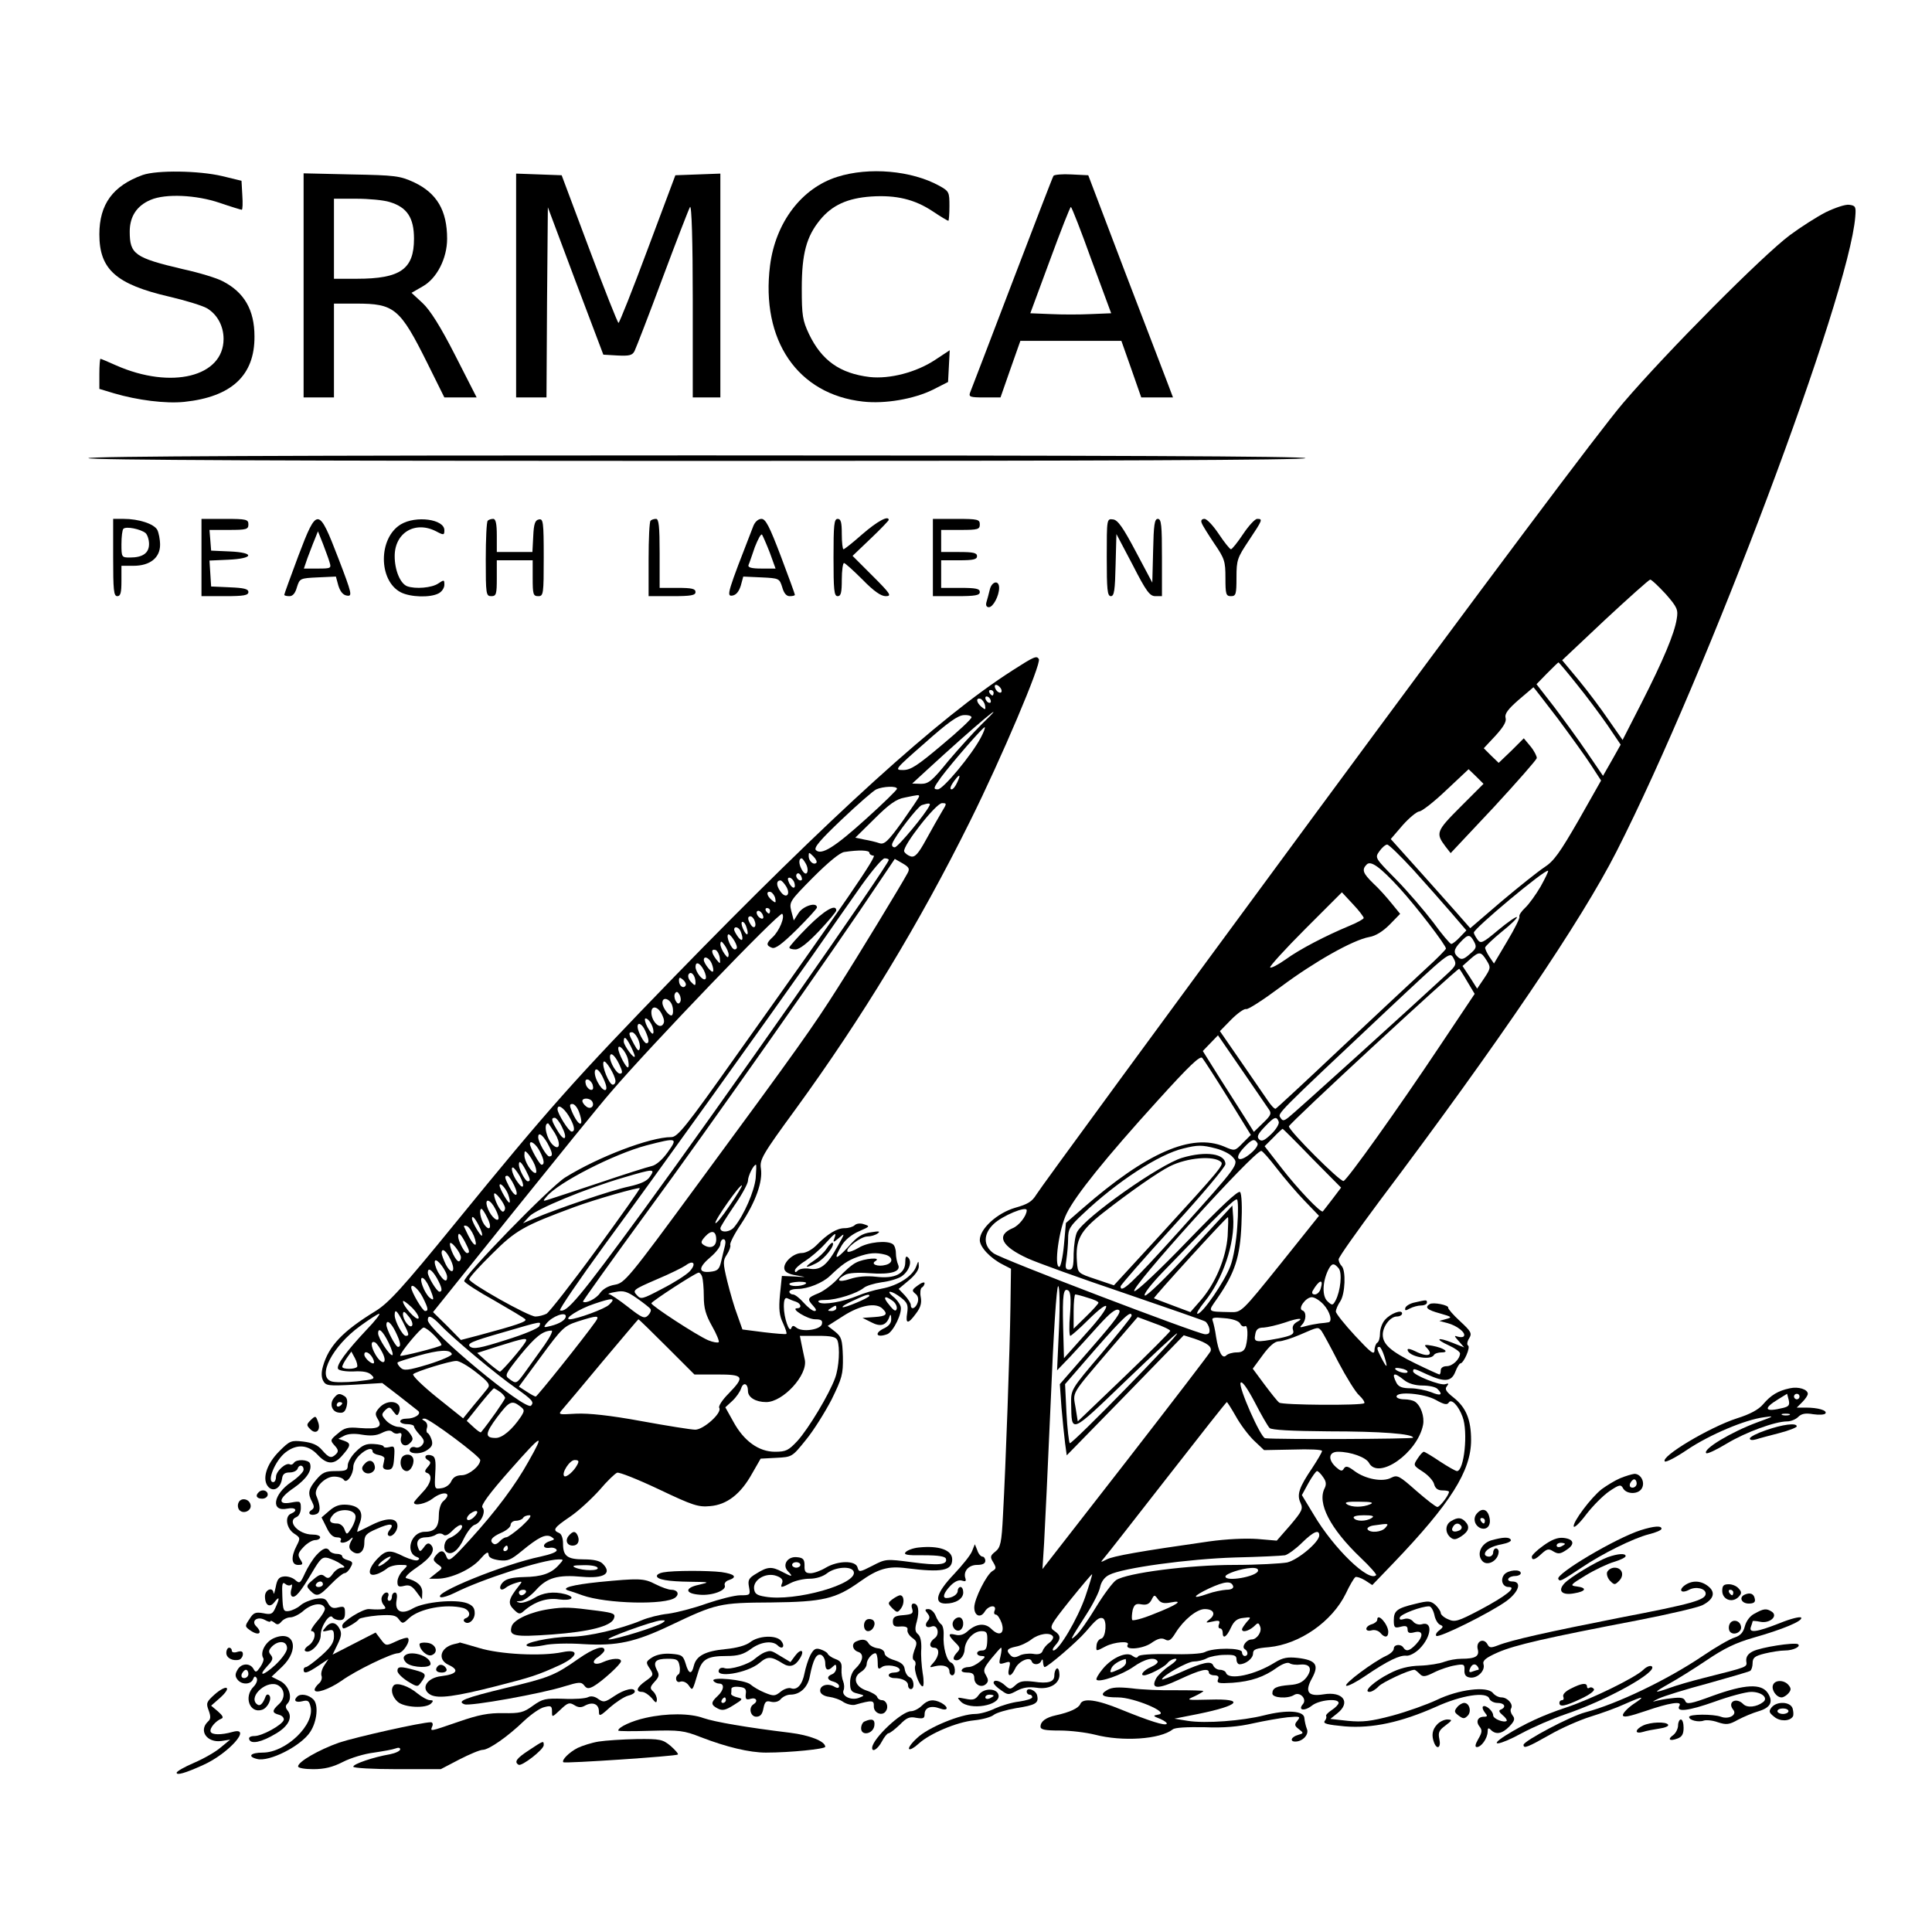 <?xml version="1.0" standalone="no"?>
<!DOCTYPE svg PUBLIC "-//W3C//DTD SVG 20010904//EN"
 "http://www.w3.org/TR/2001/REC-SVG-20010904/DTD/svg10.dtd">
<svg version="1.0" xmlns="http://www.w3.org/2000/svg"
 width="700pt" height="700pt" viewBox="0 0 700 700"
 preserveAspectRatio="xMidYMid meet">
<g transform="translate(0,700) scale(0.1,-0.1)"
fill="#000000" stroke="none">
<path d="M517 6366 c-108 -39 -157 -106 -157 -215 0 -127 60 -181 254 -226 60
-14 121 -33 136 -42 37 -22 60 -64 60 -111 0 -137 -189 -184 -389 -96 -29 13
-55 24 -57 24 -2 0 -4 -25 -4 -55 l0 -54 53 -16 c85 -25 187 -38 255 -31 171
18 255 96 254 237 0 96 -37 160 -115 200 -20 11 -85 31 -145 44 -174 41 -192
54 -192 136 0 55 26 94 76 115 54 23 165 18 250 -11 41 -14 77 -25 80 -25 3 0
4 24 2 52 l-3 53 -70 17 c-85 20 -236 22 -288 4z"/>
<path d="M3033 6359 c-129 -41 -223 -165 -243 -321 -34 -271 100 -467 337
-493 79 -9 184 9 253 43 l55 28 3 57 3 58 -53 -35 c-68 -45 -164 -70 -237 -62
-108 13 -174 60 -220 156 -23 49 -26 67 -26 165 0 126 17 188 66 248 44 54
100 79 185 85 91 6 158 -10 224 -54 28 -19 54 -34 56 -34 2 0 4 24 4 53 0 51
-1 54 -37 74 -100 55 -254 69 -370 32z"/>
<path d="M1100 5966 l0 -406 55 0 55 0 0 170 0 170 80 0 c139 0 159 -16 259
-217 l61 -123 59 0 58 0 -78 153 c-53 104 -91 164 -118 189 l-40 37 40 23 c52
29 89 102 89 173 0 102 -37 165 -119 204 -52 24 -68 26 -228 29 l-173 4 0
-406z m312 302 c63 -19 88 -57 88 -133 0 -110 -49 -145 -207 -145 l-83 0 0
145 0 145 81 0 c45 0 99 -5 121 -12z"/>
<path d="M1870 5965 l0 -405 55 0 55 0 2 344 3 345 100 -267 101 -267 51 -3
c42 -2 54 0 62 16 5 10 51 128 101 263 50 134 95 250 100 259 6 9 10 -125 10
-337 l0 -353 50 0 50 0 0 405 0 406 -81 -3 -82 -3 -100 -267 c-55 -148 -103
-268 -106 -268 -3 0 -51 121 -106 268 l-100 267 -82 3 -83 3 0 -406z"/>
<path d="M3817 6363 c-3 -4 -70 -179 -150 -388 -80 -209 -148 -388 -152 -397
-6 -16 0 -18 51 -18 l59 0 36 103 36 102 183 0 183 0 36 -102 36 -103 57 0 58
0 -20 53 c-11 28 -80 210 -154 402 l-133 350 -61 3 c-33 2 -62 -1 -65 -5z
m138 -306 l71 -192 -73 -3 c-40 -2 -106 -2 -146 0 l-74 3 71 192 c39 106 73
193 76 193 3 0 37 -87 75 -193z"/>
<path d="M6615 6231 c-33 -17 -91 -54 -130 -83 -98 -73 -445 -422 -604 -608
-83 -97 -500 -654 -1120 -1495 -543 -737 -996 -1355 -1006 -1373 -16 -26 -31
-35 -77 -48 -65 -19 -128 -76 -128 -117 0 -25 38 -66 84 -89 l29 -15 -2 -139
c-2 -153 -17 -573 -27 -754 -5 -101 -9 -117 -28 -132 -19 -15 -19 -20 -7 -39
11 -19 11 -23 -3 -31 -21 -12 -66 -101 -66 -132 0 -31 23 -40 38 -15 14 23 44
26 36 4 -4 -8 -2 -15 4 -15 6 0 15 -14 21 -30 13 -39 -8 -51 -37 -22 -23 23
-55 20 -87 -9 -13 -12 -29 -16 -43 -12 -28 7 -28 -1 -1 -28 19 -19 20 -22 4
-39 -9 -10 -12 -20 -8 -23 16 -10 37 11 38 37 2 33 32 66 61 66 19 0 22 -5 21
-35 -1 -27 -5 -35 -19 -35 -23 0 -24 -20 0 -20 14 -1 13 -4 -7 -20 -13 -11
-31 -20 -42 -20 -10 0 -21 -4 -24 -10 -4 -6 5 -10 19 -10 19 0 26 -5 26 -20 0
-25 27 -37 43 -21 9 9 8 16 -1 32 -11 17 -8 25 19 59 18 22 34 40 36 40 3 0 2
-14 -2 -31 -7 -29 -5 -30 15 -24 21 7 22 5 16 -19 -8 -33 7 -34 22 -2 12 27
54 46 60 27 5 -15 29 -14 35 2 3 7 6 5 6 -5 1 -10 3 -18 6 -18 11 0 117 91
148 127 38 45 49 54 62 50 17 -6 12 -70 -5 -74 -9 -2 -16 -13 -17 -24 -2 -23
-3 -23 33 -4 31 16 89 21 80 6 -13 -21 52 -16 84 5 24 17 38 21 51 14 14 -8
22 -3 39 25 29 46 76 85 105 85 32 0 41 -18 19 -36 -18 -14 -17 -15 10 -9 23
5 27 3 23 -9 -4 -9 -2 -16 3 -16 6 0 10 -7 10 -15 0 -25 14 -17 30 18 11 24
23 33 45 35 29 4 29 3 12 -15 -9 -11 -17 -23 -17 -26 0 -13 23 -7 42 9 16 16
18 16 24 0 7 -18 -12 -46 -31 -46 -19 0 -38 -27 -25 -35 13 -8 13 -25 0 -25
-5 0 -10 6 -10 14 0 16 -103 17 -135 0 -11 -6 -66 -9 -127 -7 -65 1 -110 -2
-114 -8 -4 -7 -10 -6 -20 1 -20 18 -74 -5 -108 -46 -16 -19 -26 -37 -23 -40
10 -11 93 18 134 47 41 29 77 37 87 20 3 -5 -8 -14 -24 -21 -26 -11 -41 -30
-25 -30 16 0 72 29 84 43 7 10 21 17 30 17 9 0 0 -11 -21 -25 -21 -14 -43 -35
-49 -46 -21 -39 5 -41 84 -4 77 36 107 43 107 25 0 -5 9 -10 20 -10 13 0 18
-5 13 -15 -5 -14 3 -15 53 -12 67 5 114 21 161 55 20 14 38 20 45 16 7 -5 25
-7 40 -5 35 3 44 -16 22 -46 -14 -18 -30 -26 -61 -28 -49 -4 -63 -11 -63 -31
0 -16 56 -20 79 -5 21 13 47 -15 32 -33 -20 -23 5 -27 32 -6 26 21 97 28 97
10 0 -5 -11 -17 -25 -26 -14 -9 -23 -19 -20 -22 2 -3 0 -11 -5 -17 -8 -10 9
-14 73 -20 99 -8 204 15 330 71 92 42 183 56 193 30 3 -9 17 -16 30 -16 25 0
33 -15 12 -24 -9 -3 -7 -9 6 -20 11 -9 17 -18 15 -21 -9 -8 -49 7 -49 20 0 16
-28 40 -37 32 -3 -4 0 -13 7 -22 10 -12 10 -15 -3 -15 -23 0 -31 -18 -16 -36
10 -13 9 -21 -5 -45 -11 -19 -13 -29 -5 -29 16 0 38 31 39 55 0 15 3 16 12 7
18 -18 41 -14 67 13 19 20 21 28 11 40 -6 8 -9 19 -5 25 9 15 -13 40 -35 40
-10 0 -24 7 -31 16 -21 26 -124 13 -203 -25 -36 -17 -109 -43 -161 -57 -79
-21 -108 -24 -161 -19 l-64 7 25 20 c51 40 21 81 -50 69 -56 -9 -69 9 -41 59
26 48 14 65 -52 73 -37 4 -54 1 -82 -16 -73 -46 -169 -66 -178 -38 -2 6 -12
11 -22 11 -10 0 -20 7 -24 15 -7 19 -36 13 -123 -26 -35 -16 -63 -26 -63 -24
0 13 93 65 115 65 14 0 36 5 48 12 12 6 41 12 64 12 35 1 43 -2 43 -16 0 -10
5 -18 11 -18 22 0 49 21 49 39 0 15 10 19 58 23 111 11 228 92 278 194 14 30
30 57 35 60 5 2 20 -3 35 -12 l26 -17 76 79 c208 217 282 335 282 446 0 74
-18 118 -63 154 -28 22 -33 31 -25 41 8 10 7 12 -5 8 -17 -7 -117 33 -117 46
0 12 2 12 51 -11 64 -29 88 -26 102 10 6 16 15 30 18 30 12 0 38 59 28 65 -5
3 -3 15 4 26 11 18 7 25 -33 62 -25 23 -44 45 -43 49 3 9 -54 21 -67 13 -19
-12 -10 -21 38 -34 42 -12 45 -14 22 -20 l-25 -7 30 -8 c34 -9 67 -35 59 -47
-2 -4 -12 -5 -22 -2 -14 5 -14 3 3 -16 l20 -23 -43 17 c-55 22 -65 14 -12 -10
22 -10 40 -23 40 -29 -1 -21 -27 -46 -49 -46 -12 0 -21 -6 -21 -15 0 -8 -2
-15 -5 -15 -2 0 -42 18 -87 40 -88 43 -118 69 -118 104 0 30 27 66 51 66 10 0
19 5 19 11 0 16 -42 0 -62 -23 -10 -11 -18 -33 -18 -49 0 -15 -4 -31 -10 -34
-5 -3 -10 -16 -10 -28 -1 -18 -14 -7 -70 53 -38 41 -70 81 -70 88 0 7 7 24 16
37 18 27 21 112 5 128 -6 6 -11 17 -11 24 0 8 67 102 148 211 435 578 732
1017 859 1267 328 645 843 2015 865 2300 3 36 1 40 -22 43 -14 2 -52 -11 -85
-27z m-580 -1383 c42 -48 46 -57 40 -91 -8 -52 -49 -150 -128 -305 l-68 -133
-51 73 c-27 40 -76 105 -109 145 l-59 71 155 146 c86 80 160 146 164 146 5 0
30 -24 56 -52z m-323 -326 c35 -43 85 -110 112 -149 l48 -71 -32 -57 -32 -56
-58 85 c-31 46 -86 121 -120 166 l-63 81 38 39 c22 22 40 40 42 40 1 0 31 -35
65 -78z m-69 -124 c46 -62 101 -138 121 -169 l37 -57 -81 -143 c-68 -118 -90
-149 -124 -171 -23 -15 -93 -71 -156 -124 l-113 -97 -30 34 c-16 19 -81 91
-144 162 l-114 127 43 50 c24 27 51 49 60 50 9 0 53 34 98 77 l81 76 27 -26
27 -27 -84 -84 c-88 -88 -90 -95 -53 -144 l18 -23 155 165 c85 92 155 172 157
179 1 6 -9 26 -22 42 l-25 30 -45 -45 -46 -44 -27 26 -27 27 43 46 c29 32 40
51 36 64 -4 14 8 31 47 65 29 25 54 46 54 46 1 0 40 -51 87 -112z m-522 -550
c46 -51 108 -121 138 -156 l54 -63 -23 -24 c-13 -14 -27 -25 -32 -25 -4 0 -34
35 -65 78 -32 42 -92 112 -135 156 -77 78 -77 78 -60 102 9 13 22 24 28 24 6
0 49 -42 95 -92z m-51 -65 c63 -69 170 -209 169 -220 -1 -4 -33 -37 -73 -73
-39 -36 -176 -164 -305 -285 -128 -121 -236 -221 -239 -222 -4 -2 -17 12 -29
30 -12 17 -56 81 -97 141 l-76 110 41 42 c23 23 47 40 54 38 6 -3 63 34 126
81 121 90 260 169 320 180 24 4 50 21 74 45 l38 39 -31 38 c-17 21 -46 54 -66
72 -38 37 -43 50 -24 69 15 15 49 -10 118 -85z m512 5 c-17 -29 -42 -64 -56
-77 -14 -13 -23 -27 -21 -32 3 -4 -17 -44 -44 -89 l-48 -81 -17 25 c-9 14 -16
29 -15 33 0 4 27 30 60 57 33 26 58 51 55 53 -3 3 -33 -18 -68 -47 -57 -48
-63 -50 -75 -34 -7 10 -13 21 -13 25 0 15 260 232 269 224 2 -2 -11 -28 -27
-57z m-641 -114 c0 -4 -24 -17 -53 -29 -84 -35 -179 -84 -231 -122 -27 -19
-52 -32 -55 -28 -3 3 54 66 127 139 l133 133 40 -43 c22 -23 39 -46 39 -50z
m400 -86 c10 -19 8 -25 -16 -45 -21 -19 -30 -21 -41 -12 -19 16 -18 29 8 56
27 29 34 29 49 1z m-99 -118 c-124 -115 -557 -507 -574 -519 -17 -13 -21 -13
-29 0 -10 15 -18 8 386 388 225 211 228 214 241 190 12 -22 11 -27 -24 -59z
m145 49 c15 -24 14 -28 -10 -64 l-25 -37 -26 41 -27 41 28 25 c33 29 39 28 60
-6z m-71 -75 l27 -45 -125 -187 c-154 -231 -336 -486 -350 -491 -12 -4 -198
182 -198 198 0 10 604 568 617 571 1 0 14 -20 29 -46z m-719 -463 c11 -15 8
-22 -20 -49 l-34 -33 -30 48 c-17 26 -58 92 -93 146 l-62 99 28 29 27 28 86
-125 c47 -69 92 -134 98 -143z m-147 40 l82 -133 -29 -29 c-29 -30 -29 -30
-68 -13 -118 49 -280 -22 -511 -223 l-62 -54 -7 -79 c-4 -44 -12 -80 -17 -80
-20 0 -1 139 27 194 32 65 141 201 330 409 114 126 153 163 161 154 6 -7 48
-72 94 -146z m183 -85 c3 -7 -9 -28 -27 -45 -25 -24 -35 -28 -44 -19 -9 9 -5
19 20 45 35 37 43 40 51 19z m121 -133 l105 -106 -31 -41 c-18 -23 -33 -43
-35 -45 -6 -8 -92 82 -152 160 l-59 76 31 31 c17 18 33 32 34 32 2 0 50 -48
107 -107z m-198 55 c4 -6 -7 -23 -27 -39 -43 -35 -60 -17 -22 23 29 31 38 34
49 16z m-151 -19 c24 -6 52 -20 61 -31 24 -26 24 -26 -196 -271 -167 -185
-210 -226 -210 -198 0 5 86 103 190 217 105 115 190 216 190 226 0 38 -70 49
-157 23 -81 -24 -350 -214 -380 -268 -7 -12 -12 -48 -13 -79 0 -47 -3 -58 -16
-58 -14 0 -15 7 -10 38 3 20 6 54 6 75 0 34 7 45 53 88 124 118 278 218 365
238 52 13 67 13 117 0z m220 -71 c27 -35 72 -88 101 -118 l53 -55 -140 -175
c-140 -174 -141 -175 -180 -174 -87 2 -84 -1 -49 49 65 94 83 151 88 268 3 64
1 112 -5 118 -7 7 -71 -54 -190 -177 -100 -104 -186 -185 -193 -182 -20 6 433
508 460 508 4 0 29 -28 55 -62z m-201 22 c11 -10 -4 -28 -218 -262 l-170 -185
-65 22 c-66 22 -66 22 -69 63 -6 80 11 112 95 178 100 78 199 147 241 168 63
32 160 40 186 16z m59 -233 c-3 -51 -14 -116 -25 -144 -21 -56 -101 -173 -119
-173 -6 0 6 19 25 43 67 82 111 213 104 308 l-3 41 -153 -166 c-84 -92 -158
-164 -164 -160 -6 4 21 39 63 83 210 217 263 270 271 265 4 -3 5 -46 1 -97z
m-763 58 c0 -20 -28 -56 -51 -65 -61 -26 -41 -66 56 -110 33 -15 188 -71 345
-124 157 -54 291 -100 297 -104 6 -4 13 -16 15 -27 2 -15 -2 -20 -17 -19 -31
3 -737 272 -765 293 -38 27 -38 70 0 106 31 30 120 67 120 50z m728 -94 c-6
-80 -45 -173 -100 -235 l-35 -40 -64 24 c-35 13 -66 25 -68 26 -3 3 261 293
268 294 2 0 1 -31 -1 -69z m402 -116 c14 -16 7 -83 -11 -117 -10 -18 -12 -19
-29 -3 -20 18 -19 69 2 113 13 26 21 27 38 7z m-65 -74 c-3 -12 -13 -21 -21
-21 -9 0 -12 5 -8 13 23 40 41 46 29 8z m-948 -143 l-7 -153 48 50 c26 28 72
78 103 113 40 44 61 61 72 56 13 -5 -9 -35 -98 -137 l-115 -132 6 -85 c4 -47
10 -105 13 -129 l6 -44 212 217 212 218 38 -12 c47 -16 65 -29 59 -46 -2 -6
-141 -187 -307 -401 l-302 -388 6 95 c3 52 14 283 24 513 10 245 21 417 27
417 5 0 7 -58 3 -152z m40 51 c-4 -44 -3 -79 1 -79 3 0 32 25 63 56 91 90 89
57 -3 -44 l-83 -93 -3 112 c-3 119 1 145 19 133 8 -5 10 -31 6 -85z m64 59
c22 -6 39 -14 39 -18 0 -3 -20 -26 -45 -50 l-45 -44 0 62 c0 34 3 62 6 62 4 0
24 -5 45 -12z m854 -24 c24 -26 34 -63 18 -65 -5 -1 -19 -3 -33 -4 -14 -2 -36
-6 -50 -10 -21 -6 -23 -5 -12 6 15 16 16 46 1 51 -18 6 12 48 34 48 10 0 29
-12 42 -26z m-695 -41 c0 -5 -50 -66 -110 -138 -109 -128 -110 -130 -109 -180
2 -110 -5 -113 197 81 101 97 185 175 187 173 6 -7 -382 -404 -389 -398 -3 3
-9 53 -12 110 l-5 104 111 128 c100 114 130 142 130 120z m140 -55 c0 -3 -75
-79 -167 -167 l-168 -161 -8 50 c-10 58 -18 44 121 207 l104 121 59 -22 c32
-11 59 -24 59 -28z m253 27 c4 -9 12 -13 18 -10 10 7 12 -38 3 -72 -5 -17 -14
-23 -33 -23 -15 0 -32 -5 -38 -11 -14 -14 -28 11 -37 68 -3 23 -9 48 -12 57
-5 12 2 14 42 10 29 -2 52 -10 57 -19z m204 4 c-11 -7 -16 -17 -12 -28 5 -15
-4 -20 -51 -30 -85 -16 -92 -15 -86 14 3 19 11 25 31 25 14 1 49 9 76 18 51
18 74 18 42 1z m91 -31 c5 -7 33 -58 61 -113 29 -55 63 -110 76 -121 13 -12
21 -25 18 -28 -9 -9 -296 -7 -308 2 -6 4 -29 33 -53 65 l-43 58 36 49 c24 33
44 50 58 50 12 0 47 11 77 24 67 29 65 29 78 14z m228 -93 c13 -43 10 -45 -11
-5 -17 33 -18 40 -7 40 4 0 12 -16 18 -35z m84 -55 c0 -10 -38 -1 -45 10 -2 4
7 5 20 2 14 -2 25 -8 25 -12z m-13 -30 c16 -13 41 -20 67 -20 23 0 47 -5 54
-12 22 -22 12 -27 -23 -12 -19 7 -52 14 -74 14 -30 0 -43 5 -51 19 -19 37 -10
41 27 11z m-487 -174 c7 -7 78 -11 213 -12 191 0 307 -9 307 -23 0 -5 -489 -7
-536 -2 -16 1 -98 187 -89 201 5 8 24 -19 51 -70 23 -45 48 -88 54 -94z m602
102 c30 -17 41 -19 47 -10 9 16 35 -10 50 -51 21 -54 6 -197 -20 -197 -5 0
-33 16 -62 35 -28 19 -55 35 -58 35 -4 0 -14 -11 -23 -25 -16 -24 -15 -25 19
-47 20 -13 38 -33 41 -45 4 -16 14 -23 30 -23 13 0 24 -2 24 -5 0 -12 -33 -55
-42 -55 -6 0 -40 27 -77 59 -61 54 -68 58 -90 47 -31 -17 -94 -5 -133 24 -24
18 -32 20 -39 9 -6 -11 -12 -9 -28 5 -31 28 -27 56 7 56 46 0 101 -20 112 -40
34 -64 176 36 196 137 6 30 -8 71 -30 85 -6 4 -23 8 -38 8 -16 0 -28 5 -28 10
0 20 101 11 142 -12z m-724 -60 c16 -29 46 -69 66 -88 l36 -34 105 2 c58 2
105 0 105 -5 0 -5 -16 -32 -35 -61 -48 -71 -57 -97 -43 -127 10 -22 6 -30 -37
-81 l-49 -56 -70 6 c-43 3 -112 0 -176 -9 -253 -36 -347 -53 -370 -65 -24 -12
-24 -12 -9 6 9 10 112 142 229 292 116 149 213 272 215 272 2 0 17 -24 33 -52z
m316 -220 c11 -15 12 -26 6 -39 -29 -54 19 -147 130 -253 34 -32 59 -61 56
-63 -26 -27 -154 97 -226 219 l-43 71 24 44 c13 23 27 43 31 43 4 0 14 -10 22
-22z m171 -98 c-27 -12 -67 -12 -85 0 -11 7 3 10 45 9 43 0 54 -3 40 -9z m5
-50 c-20 -13 -57 -13 -65 0 -4 6 11 10 37 10 31 0 39 -3 28 -10z m50 -35 c-14
-17 -56 -20 -65 -6 -3 5 7 12 22 14 56 8 56 8 43 -8z m-240 -28 c0 -24 -76
-88 -116 -98 -22 -4 -108 -9 -192 -9 -164 0 -389 -29 -428 -55 -12 -8 -45 -52
-73 -98 -27 -45 -60 -92 -72 -102 -25 -23 -23 -18 38 77 24 37 46 81 49 98 4
19 16 36 33 44 47 25 289 58 456 63 88 2 169 6 181 8 11 3 39 23 61 45 42 41
63 50 63 27z m-222 -129 c-7 -21 -118 -40 -118 -20 0 10 57 29 93 31 19 1 27
-3 25 -11z m-626 -94 c-28 -80 -95 -194 -115 -194 -5 0 -3 8 6 18 22 24 21 37
-3 53 -19 13 -17 18 57 111 43 53 79 96 80 94 1 -1 -10 -38 -25 -82z m536 39
c2 -8 -7 -13 -25 -13 -15 -1 -46 -7 -68 -15 -59 -21 -55 -9 6 20 57 26 80 28
87 8z m-226 -59 c50 10 23 -9 -62 -42 -41 -17 -77 -26 -78 -21 -2 6 -1 21 2
36 6 20 12 24 32 20 18 -3 28 1 36 16 10 20 11 20 24 2 10 -13 21 -16 46 -11z
m-427 -123 c3 -5 -3 -16 -13 -23 -10 -7 -21 -20 -24 -29 -4 -11 -15 -15 -36
-11 -16 2 -39 -1 -49 -7 -14 -7 -23 -7 -31 1 -18 18 -14 25 19 32 17 3 42 15
56 26 27 21 68 27 78 11z m265 -94 c0 -8 -11 -19 -25 -25 -33 -15 -36 -15 -28
4 5 12 28 28 51 33 1 1 2 -5 2 -12z"/>
<path d="M320 5340 c0 -7 742 -10 2205 -10 1463 0 2205 3 2205 10 0 7 -742 10
-2205 10 -1463 0 -2205 -3 -2205 -10z"/>
<path d="M410 4980 c0 -118 2 -140 15 -140 12 0 15 13 15 55 l0 55 44 0 c59 0
96 29 96 76 0 20 -5 44 -10 54 -12 22 -67 40 -122 40 l-38 0 0 -140z m117 89
c7 -6 13 -24 13 -40 0 -33 -23 -49 -69 -49 -30 0 -31 1 -31 48 0 27 3 52 7 56
10 10 62 -1 80 -15z"/>
<path d="M730 4980 l0 -140 85 0 c68 0 85 3 85 15 0 11 -16 15 -67 17 l-68 3
-3 47 -3 47 67 3 c94 4 99 26 7 30 l-68 3 -3 38 -3 37 70 0 c64 0 71 2 71 20
0 18 -7 20 -85 20 l-85 0 0 -140z"/>
<path d="M1081 4986 c-28 -75 -51 -138 -51 -141 0 -3 8 -5 19 -5 12 0 21 11
27 33 10 31 11 32 75 35 l66 3 9 -33 c7 -22 17 -34 31 -36 20 -3 19 5 -31 135
-72 187 -77 188 -145 9z m113 -23 c7 -22 5 -23 -43 -23 l-50 0 13 38 c8 20 19
51 26 67 l12 30 18 -45 c9 -25 21 -55 24 -67z"/>
<path d="M1452 5100 c-82 -50 -81 -204 0 -246 35 -18 107 -20 137 -4 12 6 21
20 21 31 0 19 -1 19 -22 5 -23 -16 -83 -21 -113 -10 -25 10 -45 58 -45 109 0
85 74 129 150 90 28 -15 30 -14 30 4 0 40 -103 54 -158 21z"/>
<path d="M1767 5113 c-4 -3 -7 -66 -7 -140 0 -126 1 -133 20 -133 18 0 20 7
20 65 l0 65 65 0 65 0 0 -65 c0 -58 2 -65 20 -65 19 0 20 7 20 141 0 128 -2
140 -17 137 -14 -2 -19 -15 -21 -61 l-3 -57 -64 0 -65 0 0 60 c0 43 -4 60 -13
60 -8 0 -17 -3 -20 -7z"/>
<path d="M2357 5113 c-4 -3 -7 -66 -7 -140 l0 -133 85 0 c69 0 85 3 85 15 0
12 -14 15 -65 15 l-65 0 0 125 c0 98 -3 125 -13 125 -8 0 -17 -3 -20 -7z"/>
<path d="M2729 5093 c-93 -239 -98 -254 -76 -251 14 2 24 14 31 36 l9 33 66
-3 c64 -3 65 -4 75 -35 6 -22 15 -33 27 -33 11 0 19 2 19 5 0 3 -23 66 -51
140 -41 108 -55 135 -70 135 -12 0 -24 -11 -30 -27z m60 -95 l21 -58 -51 0
c-37 0 -50 4 -47 13 3 6 13 36 23 65 11 28 22 49 26 45 3 -5 16 -34 28 -65z"/>
<path d="M3020 4980 c0 -118 2 -140 15 -140 12 0 15 13 15 60 0 33 4 60 8 60
4 0 34 -27 67 -60 41 -42 67 -60 84 -60 23 0 18 8 -47 73 l-73 73 66 63 c36
34 65 65 65 67 0 18 -42 -5 -95 -51 -34 -30 -65 -55 -69 -55 -3 0 -6 25 -6 55
0 42 -3 55 -15 55 -13 0 -15 -22 -15 -140z"/>
<path d="M3380 4980 l0 -140 85 0 c69 0 85 3 85 15 0 12 -14 15 -70 15 l-70 0
0 50 0 50 65 0 c51 0 65 3 65 15 0 12 -14 15 -65 15 l-65 0 0 40 0 40 70 0
c63 0 70 2 70 20 0 18 -7 20 -85 20 l-85 0 0 -140z"/>
<path d="M4010 4981 c0 -117 2 -141 15 -141 12 0 15 22 17 113 l3 112 59 -112
c49 -96 62 -113 82 -113 l24 0 0 140 c0 116 -2 140 -15 140 -12 0 -15 -22 -17
-115 l-3 -116 -60 113 c-46 87 -65 114 -82 116 -23 3 -23 3 -23 -137z"/>
<path d="M4354 5105 c3 -9 24 -42 46 -75 37 -54 40 -64 40 -124 0 -59 2 -66
20 -66 18 0 20 7 20 68 0 63 3 71 45 134 50 75 51 78 30 78 -8 0 -31 -25 -51
-55 -20 -30 -40 -55 -44 -55 -4 0 -24 25 -44 55 -20 30 -43 55 -52 55 -10 0
-14 -6 -10 -15z"/>
<path d="M3586 4863 c-4 -16 -9 -36 -12 -45 -3 -11 0 -18 9 -18 15 0 37 41 37
70 0 30 -27 24 -34 -7z"/>
<path d="M3667 4570 c-263 -168 -657 -526 -1224 -1109 -359 -370 -454 -476
-793 -892 -193 -237 -242 -290 -289 -319 -119 -73 -170 -126 -191 -201 -6 -21
-6 -39 1 -52 10 -18 18 -19 113 -14 l101 6 60 -46 c33 -26 64 -50 70 -55 13
-11 -12 -28 -42 -28 -13 0 -23 -4 -23 -10 0 -5 11 -10 25 -10 14 0 25 -4 25
-8 0 -5 9 -18 21 -31 16 -17 18 -25 9 -36 -6 -8 -17 -12 -25 -9 -7 3 -16 1
-19 -5 -12 -18 34 -23 60 -6 19 12 23 21 18 38 -4 12 -10 23 -15 25 -4 2 -5
10 -2 19 3 8 0 19 -8 24 -12 7 -12 9 0 9 17 0 201 -137 201 -150 0 -21 -40
-54 -66 -55 -20 0 -32 -7 -39 -22 -5 -12 -20 -23 -35 -25 -26 -4 -26 -4 -23
54 3 46 0 60 -12 64 -21 8 -33 -5 -15 -16 12 -7 12 -11 -1 -26 -11 -13 -11
-18 -1 -21 21 -8 13 -40 -18 -71 -16 -17 -30 -33 -30 -36 0 -14 44 -4 67 14
40 31 76 22 38 -10 -8 -7 -15 -29 -15 -49 0 -44 -14 -61 -51 -61 -51 0 -73
-77 -27 -92 8 -3 9 -7 1 -11 -5 -3 -27 3 -49 13 -51 26 -65 25 -97 -8 -34 -36
-37 -66 -4 -56 12 3 29 13 38 20 8 8 30 14 47 14 32 0 32 0 12 -20 -11 -11
-20 -29 -20 -41 0 -17 4 -20 24 -15 19 5 29 0 45 -22 l20 -27 1 26 c0 24 -19
41 -58 51 -8 2 9 19 37 38 53 36 71 64 52 83 -8 8 -15 6 -25 -9 -13 -17 -15
-18 -21 -2 -9 23 2 38 28 38 12 0 29 4 37 10 9 5 19 5 26 0 7 -7 19 -1 34 15
13 13 27 22 32 19 11 -7 -18 -37 -44 -47 -19 -7 -25 -42 -9 -51 18 -12 43 8
62 50 12 24 29 46 38 49 24 7 43 49 29 63 -7 7 24 50 103 139 115 130 124 134
64 28 -47 -85 -119 -181 -210 -281 -71 -78 -79 -84 -87 -65 -9 25 -21 27 -39
5 -11 -14 -10 -18 6 -31 20 -14 20 -14 -5 -33 l-25 -20 30 0 c49 0 123 34 155
71 20 23 29 29 30 18 0 -12 12 -18 38 -22 32 -4 43 1 82 33 62 51 87 63 107
52 14 -9 14 -10 -5 -16 -28 -9 -28 -28 0 -24 11 2 23 -2 25 -8 2 -7 -22 -16
-59 -24 -131 -27 -397 -135 -361 -147 6 -2 29 5 51 16 97 49 318 120 376 121
19 0 19 0 0 -21 -27 -30 -61 -42 -126 -43 -40 -1 -63 -6 -75 -18 -19 -19 -11
-37 9 -21 7 6 24 14 38 18 23 7 24 6 10 -11 -38 -48 -41 -63 -19 -85 18 -18
23 -19 37 -6 39 34 84 49 128 42 46 -6 62 8 22 19 -42 11 -81 6 -114 -15 -19
-11 -42 -18 -51 -16 -15 4 -14 5 3 6 11 0 37 19 56 40 40 45 79 56 167 48 80
-7 110 12 75 47 -10 11 -34 16 -68 16 -61 0 -76 12 -76 57 0 21 -6 36 -15 39
-24 10 -18 19 41 59 31 21 78 65 106 96 27 32 56 60 64 63 7 3 75 -24 151 -60
124 -59 143 -65 186 -61 61 5 111 44 152 118 l31 54 57 3 c57 3 57 3 107 65
28 34 69 100 93 146 38 78 42 91 41 155 -2 63 -5 72 -28 91 l-27 21 58 37 c60
38 117 49 141 25 20 -20 14 -27 -30 -30 l-43 -3 32 -16 c34 -18 55 -11 66 21
3 10 6 7 6 -8 1 -15 -8 -26 -24 -34 -39 -18 -31 -37 10 -22 22 9 56 79 48 101
-3 10 -15 26 -27 35 -31 26 -4 22 29 -4 23 -18 26 -27 22 -55 -7 -41 3 -42 32
-2 17 22 21 39 17 60 -3 15 -1 31 4 34 6 3 10 11 10 16 0 5 -11 2 -24 -8 -22
-16 -23 -19 -10 -30 10 -7 13 -19 9 -32 -7 -22 -25 -29 -25 -9 0 6 -10 22 -22
35 l-22 23 37 31 c23 19 37 39 36 52 -1 21 -1 20 -10 -3 -13 -34 -65 -68 -124
-79 -28 -5 -67 -17 -88 -26 -53 -22 -123 -34 -139 -24 -8 6 0 9 23 9 41 0 115
24 139 44 8 7 37 16 64 20 27 3 60 13 72 21 27 18 40 53 25 68 -8 8 -11 4 -11
-16 0 -42 -38 -61 -105 -53 -36 4 -68 1 -95 -8 -42 -14 -55 -5 -18 15 13 7 46
9 87 6 78 -6 117 5 105 31 -4 9 -8 28 -8 42 0 14 -5 28 -11 32 -20 15 -90 8
-124 -13 -18 -11 -36 -17 -40 -14 -10 11 48 55 72 55 12 0 29 5 37 11 11 8 5
9 -25 4 -31 -4 -50 -16 -82 -53 -46 -50 -55 -48 -23 6 12 20 37 40 63 51 39
17 40 18 18 25 -13 5 -28 3 -34 -3 -6 -6 -22 -11 -37 -11 -28 0 -62 -21 -102
-62 -16 -16 -38 -28 -53 -28 -30 0 -68 -34 -63 -58 2 -11 17 -19 43 -23 40 -7
40 -7 -6 -4 l-46 2 -7 -68 c-5 -53 -2 -76 11 -103 9 -20 15 -37 12 -39 -2 -2
-39 1 -81 6 l-78 10 -18 51 c-11 28 -27 84 -37 124 -16 67 -16 74 -1 97 9 14
14 29 12 34 -3 5 14 39 39 76 54 82 79 154 72 201 -5 32 4 49 127 217 240 330
446 669 631 1042 113 227 259 571 249 587 -8 13 -16 10 -97 -42z m-39 -68 c6
-18 -15 -14 -22 4 -4 10 -1 14 6 12 6 -2 14 -10 16 -16z m-28 -12 c0 -5 -2
-10 -4 -10 -3 0 -8 5 -11 10 -3 6 -1 10 4 10 6 0 11 -4 11 -10z m-10 -31 c0
-6 -4 -7 -10 -4 -5 3 -10 11 -10 16 0 6 5 7 10 4 6 -3 10 -11 10 -16z m-21
-15 c3 -16 1 -17 -13 -5 -19 16 -21 34 -3 29 6 -3 14 -13 16 -24z m-15 -71
c-27 -27 -80 -85 -118 -130 -59 -73 -72 -83 -99 -83 l-32 1 50 46 c176 162
322 285 199 166z m-34 28 c0 -6 -48 -51 -107 -100 -89 -75 -113 -91 -141 -91
-32 0 -31 2 80 99 83 74 120 100 141 100 15 1 27 -3 27 -8z m34 -73 c-33 -63
-137 -188 -156 -188 -18 0 -16 5 11 43 42 56 155 186 159 182 2 -2 -4 -18 -14
-37z m-86 -163 c-6 -14 -15 -25 -20 -25 -9 0 -4 14 15 38 15 19 18 14 5 -13z
m-218 -23 c0 -4 -50 -53 -110 -107 -116 -105 -164 -135 -184 -115 -8 9 16 37
94 111 58 55 114 104 125 109 25 11 75 13 75 2z m80 -28 c0 -3 -28 -44 -61
-91 -52 -72 -65 -84 -83 -78 -11 4 -36 10 -54 13 l-33 7 70 69 c52 52 79 71
108 76 53 11 53 11 53 4z m38 -32 c-12 -28 -115 -152 -126 -152 -8 0 -12 6 -9
14 11 29 93 135 107 139 25 8 32 7 28 -1z m44 -24 c-11 -18 -36 -63 -56 -99
-29 -53 -41 -66 -56 -62 -10 3 -21 11 -24 18 -7 19 115 175 137 175 18 0 18
-1 -1 -32z m-262 -148 c0 -5 7 -10 15 -10 14 0 -92 -155 -499 -727 -181 -256
-211 -293 -234 -293 -77 0 -265 -72 -384 -146 -55 -34 -371 -359 -366 -376 2
-6 51 -38 109 -70 57 -33 108 -63 112 -68 9 -8 -34 -22 -168 -58 l-65 -17 -50
51 -51 50 284 354 c157 195 319 396 362 445 141 165 610 653 619 644 11 -10
-10 -62 -35 -85 -23 -21 -24 -30 -2 -38 12 -5 37 14 90 66 40 40 73 76 73 80
0 21 -49 6 -66 -19 l-18 -28 -9 34 c-8 33 -6 36 79 122 54 54 97 90 113 92 52
8 91 7 91 -3z m-192 -36 c-10 -10 -28 6 -28 24 0 15 1 15 17 -1 9 -9 14 -19
11 -23z m-38 -4 c6 -11 8 -25 4 -32 -4 -7 -12 -2 -20 13 -11 21 -10 39 1 39 2
0 9 -9 15 -20z m300 14 c0 -17 -612 -891 -887 -1267 -237 -324 -279 -373 -304
-365 -5 2 68 109 162 238 194 264 589 816 754 1050 59 85 139 199 177 253 38
53 75 97 83 97 8 0 15 -2 15 -6z m68 -48 c-22 -41 -178 -298 -252 -414 -90
-142 -143 -217 -506 -710 -254 -346 -267 -361 -303 -367 -24 -4 -43 -16 -53
-30 -13 -20 -52 -40 -62 -31 -1 2 104 149 234 327 214 291 690 968 838 1191
l58 86 28 -16 c24 -14 27 -20 18 -36z m-383 -24 c-8 -8 -25 10 -19 20 4 6 9 5
15 -3 4 -7 6 -15 4 -17z m-28 -7 c9 -25 -4 -29 -17 -6 -7 15 -7 21 0 21 6 0
13 -7 17 -15z m-29 -16 c19 -31 -1 -48 -21 -18 -15 21 -15 39 1 39 4 0 13 -10
20 -21z m-39 -45 c3 -16 1 -17 -13 -5 -19 16 -21 34 -3 29 6 -3 14 -13 16 -24z
m-19 -44 c0 -5 -2 -10 -4 -10 -3 0 -8 5 -11 10 -3 6 -1 10 4 10 6 0 11 -4 11
-10z m-26 -16 c4 -10 1 -14 -6 -12 -15 5 -23 28 -10 28 5 0 13 -7 16 -16z
m-30 -20 c9 -22 -3 -32 -14 -14 -12 19 -12 30 -1 30 5 0 12 -7 15 -16z m-29
-25 c10 -30 0 -33 -13 -4 -6 14 -7 25 -2 25 5 0 12 -9 15 -21z m-21 -15 c11
-28 6 -39 -9 -20 -8 11 -15 23 -15 28 0 14 18 9 24 -8z m-14 -56 c0 -5 -4 -8
-8 -8 -12 0 -32 46 -24 54 6 6 31 -31 32 -46z m-30 -27 c-1 -13 -4 -12 -15 3
-8 11 -15 27 -15 35 1 13 4 12 15 -3 8 -11 15 -27 15 -35z m-32 -12 c2 -23 2
-23 -13 -5 -18 24 -20 39 -2 34 6 -3 13 -15 15 -29z m-29 -21 c5 -13 7 -25 4
-28 -5 -6 -33 30 -33 42 0 17 21 7 29 -14z m-29 -23 c7 -14 10 -28 6 -32 -9
-9 -36 25 -36 44 0 21 16 15 30 -12z m-30 -45 c0 -12 -3 -12 -16 2 -9 9 -13
21 -9 28 9 14 25 -5 25 -30z m-36 -11 c-8 -13 -24 -1 -24 18 0 13 3 13 15 3 8
-7 12 -16 9 -21z m-20 -60 c-5 -8 -10 -6 -16 5 -5 9 -6 21 -2 27 5 8 10 6 16
-5 5 -9 6 -21 2 -27z m-28 -14 c4 -14 3 -29 -1 -33 -8 -8 -35 26 -35 45 0 24
29 14 36 -12z m-37 -32 c9 -19 9 -29 1 -37 -14 -13 -40 17 -40 46 0 27 25 22
39 -9z m-39 -34 c6 -11 9 -25 7 -32 -2 -7 -11 3 -21 21 -9 17 -12 32 -7 32 6
0 15 -9 21 -21z m-22 -24 c14 -31 15 -45 4 -45 -9 0 -32 44 -32 60 0 19 17 10
28 -15z m-28 -26 c6 -11 10 -28 8 -37 -3 -13 -8 -9 -21 15 -20 37 -21 43 -7
43 5 0 14 -9 20 -21z m-25 -29 c8 -16 15 -33 15 -37 -1 -14 -40 39 -40 53 0
22 8 17 25 -16z m-10 -47 c3 -14 4 -27 1 -30 -6 -6 -36 51 -36 68 0 20 27 -9
35 -38z m-32 -18 c13 -27 14 -35 3 -35 -12 0 -36 40 -36 60 0 21 17 8 33 -25z
m-13 -62 c0 -7 -4 -13 -10 -13 -13 0 -41 69 -33 83 6 10 42 -48 43 -70z m-36
-10 c11 -34 -11 -28 -29 7 -18 35 -10 62 10 33 7 -10 15 -28 19 -40z m-46 -7
c3 -12 -1 -17 -10 -14 -7 3 -15 13 -16 22 -3 12 1 17 10 14 7 -3 15 -13 16
-22z m-3 -56 c11 -17 -5 -32 -21 -19 -8 6 -14 15 -14 20 0 12 27 11 35 -1z
m-46 -42 c19 -55 -3 -51 -27 5 -9 22 -9 27 2 27 8 0 19 -14 25 -32z m-39 -10
c21 -35 26 -58 11 -58 -10 0 -51 65 -51 81 0 20 21 7 40 -23z m-25 -39 c23
-44 12 -60 -13 -19 -24 39 -27 50 -12 50 5 0 17 -14 25 -31z m-25 -24 c22 -36
19 -65 -5 -45 -24 20 -38 80 -19 80 1 0 12 -16 24 -35z m-27 -36 c19 -35 22
-49 7 -49 -10 0 -40 52 -40 70 0 19 15 10 33 -21z m436 -34 c-20 -28 -43 -47
-58 -50 -14 -3 -100 -30 -191 -61 -91 -30 -174 -58 -185 -61 -18 -6 -19 -5 -5
11 41 51 245 155 362 186 112 29 115 28 77 -25z m-464 5 c17 -32 19 -50 7 -50
-7 0 -42 63 -42 75 0 16 22 0 35 -25z m-17 -52 c6 -16 7 -28 2 -28 -14 0 -40
42 -40 64 0 18 2 18 13 6 7 -8 19 -27 25 -42z m-33 -18 c17 -33 18 -40 7 -40
-9 0 -32 44 -32 60 0 18 9 10 25 -20z m833 -29 c-5 -47 -42 -133 -77 -176 -15
-20 -51 -23 -51 -5 0 5 23 41 50 81 28 40 50 81 50 91 0 17 20 58 29 58 2 0 1
-22 -1 -49z m-855 8 c20 -36 14 -53 -7 -23 -17 22 -27 54 -18 54 4 0 15 -14
25 -31z m472 -2 c-10 -16 -32 -26 -76 -36 -59 -12 -263 -81 -344 -116 l-40
-17 23 25 c25 26 202 100 343 141 108 32 114 32 94 3z m-492 -32 c20 -42 4
-47 -18 -5 -17 33 -18 40 -7 40 5 0 16 -16 25 -35z m-22 -32 c5 -14 8 -28 5
-30 -4 -5 -36 50 -36 62 0 14 22 -9 31 -32z m802 -42 c-26 -39 -49 -67 -51
-62 -3 10 90 142 96 136 2 -2 -18 -35 -45 -74z m-483 -160 c-89 -122 -170
-225 -180 -231 -10 -5 -28 -10 -40 -10 -25 0 -240 121 -240 135 0 6 37 47 83
92 86 86 115 102 299 170 76 28 231 72 236 68 2 -2 -69 -102 -158 -224z m-330
152 c0 -7 -4 -13 -8 -13 -10 0 -32 45 -32 63 1 16 39 -34 40 -50z m-35 -4 c9
-17 14 -34 10 -37 -8 -8 -32 19 -40 46 -10 33 12 27 30 -9z m-30 -30 c19 -35
10 -54 -11 -25 -13 19 -20 56 -9 56 2 0 12 -14 20 -31z m-30 -30 c9 -17 14
-33 11 -36 -4 -4 -36 49 -36 62 0 13 11 2 25 -26z m-18 -37 c7 -18 9 -32 5
-32 -7 0 -20 20 -40 64 -3 5 1 7 9 4 7 -2 19 -19 26 -36z m878 -13 c0 -26 -21
-35 -45 -20 -12 8 -11 13 5 31 23 25 40 21 40 -11z m-910 -9 c17 -33 18 -40 7
-40 -9 0 -32 44 -32 60 0 18 9 10 25 -20z m1338 13 c-6 -16 -3 -15 17 2 22 19
22 18 -5 -30 -38 -69 -62 -88 -101 -82 -17 3 -37 0 -43 -6 -8 -8 -11 -8 -11 0
0 6 17 22 37 34 20 13 52 40 71 61 38 42 44 46 35 21z m-396 -25 c-3 -13 -10
-39 -14 -58 -7 -30 -13 -35 -41 -38 -43 -4 -42 16 3 54 19 16 35 37 35 46 0
10 5 18 11 18 7 0 9 -9 6 -22z m-957 -44 c0 -8 -4 -14 -8 -14 -10 0 -32 45
-32 63 1 17 40 -32 40 -49z m-37 -9 c20 -42 4 -58 -18 -16 -8 17 -15 35 -15
41 0 21 17 9 33 -25z m1575 19 c28 -8 29 -30 1 -37 -29 -8 -56 3 -37 14 24 15
-41 10 -71 -6 -16 -8 -44 -33 -63 -55 -19 -22 -51 -46 -71 -55 -42 -17 -44
-21 -20 -47 11 -12 12 -18 4 -18 -7 0 -25 14 -39 30 -15 17 -32 30 -39 30 -7
0 -13 5 -13 10 0 6 14 10 30 10 37 0 91 22 117 47 45 43 64 56 100 69 42 15
67 17 101 8z m-1588 -81 c0 -22 -14 -14 -33 18 -9 17 -14 35 -11 41 7 11 44
-39 44 -59z m879 21 c-12 -13 -56 -41 -99 -63 -74 -39 -78 -40 -93 -23 -16 17
-12 20 71 56 48 20 96 44 106 51 29 22 40 6 15 -21z m-916 -25 c18 -33 22 -49
9 -49 -9 0 -42 54 -42 69 0 20 15 11 33 -20z m961 5 c3 -9 6 -41 6 -71 0 -43
7 -67 30 -108 16 -28 27 -55 24 -58 -4 -3 -21 0 -38 7 -40 17 -206 125 -206
134 1 7 158 109 171 111 4 1 10 -6 13 -15z m-988 -39 c18 -43 18 -51 0 -36 -8
7 -19 25 -25 42 -15 42 6 37 25 -6z m1362 13 c-16 -10 -58 -10 -58 0 0 4 16 7
35 8 22 0 31 -3 23 -8z m-1386 -49 c20 -40 21 -49 8 -49 -9 0 -50 70 -50 85 0
18 27 -6 42 -36z m825 -42 c3 -5 -1 -15 -9 -23 -13 -13 -22 -9 -73 31 -32 25
-63 46 -69 46 -6 1 5 5 24 8 29 6 42 2 78 -23 24 -17 46 -34 49 -39z m793 48
c0 -7 -93 -46 -97 -41 -3 3 15 13 39 24 45 21 58 25 58 17z m-943 -32 c-14
-15 -116 -52 -142 -53 -26 0 33 38 88 56 67 23 80 22 54 -3z m676 11 c20 -7
23 -24 5 -24 -26 -1 38 -40 65 -40 22 0 28 -4 25 -17 -4 -21 -72 -31 -93 -13
-10 8 -14 8 -18 -2 -7 -20 -27 38 -27 78 0 25 4 34 13 30 6 -3 20 -9 30 -12z
m351 3 c10 -7 17 -20 15 -29 -3 -11 -10 -8 -27 14 -25 29 -18 37 12 15z
m-1718 -64 c-8 -8 -56 45 -56 62 0 5 14 -5 32 -22 18 -18 28 -36 24 -40z
m1514 37 c0 -5 -8 -10 -17 -10 -15 0 -16 2 -3 10 19 12 20 12 20 0z m-1570
-50 c23 -45 24 -50 10 -50 -11 0 -40 53 -40 75 0 24 8 18 30 -25z m33 -13 c-8
-12 -33 20 -33 42 1 12 6 10 20 -8 11 -12 17 -28 13 -34z m-164 -14 c-75 -80
-112 -130 -104 -143 4 -6 29 -10 56 -9 34 2 55 -2 65 -13 15 -14 10 -16 -54
-23 -39 -4 -80 -4 -91 0 -54 17 4 128 103 200 33 24 65 45 70 45 5 0 -15 -26
-45 -57z m721 48 c0 -13 -22 -27 -54 -35 -27 -7 -28 -6 -16 9 21 26 70 44 70
26z m-454 -32 c42 -45 203 -180 274 -229 59 -42 66 -50 54 -63 -20 -20 -374
274 -374 310 0 21 14 15 46 -18z m562 13 c-43 -61 -212 -272 -217 -272 -3 0
-18 8 -33 18 l-28 18 81 110 c75 102 83 110 132 126 72 23 81 23 65 0z m258
-92 l100 -100 82 0 c97 0 102 -7 42 -69 -23 -23 -38 -46 -34 -52 11 -18 -57
-79 -87 -79 -14 0 -102 14 -195 31 -114 21 -191 29 -236 27 -67 -4 -67 -4 -49
17 10 11 75 89 145 173 70 83 128 152 129 152 2 0 48 -45 103 -100z m-983 55
c19 -39 21 -55 9 -55 -9 0 -42 64 -42 80 0 21 17 8 33 -25z m521 20 c-4 -8
-56 -30 -121 -50 -94 -30 -117 -34 -130 -24 -12 11 6 19 114 50 151 44 144 43
137 24z m-379 -35 c16 -16 27 -32 24 -34 -7 -7 -149 -43 -149 -38 0 12 75 102
85 102 6 0 24 -13 40 -30z m-167 -25 c12 -25 18 -45 13 -45 -11 0 -51 62 -51
79 0 24 17 9 38 -34z m565 -8 c-21 -29 -51 -71 -68 -95 -34 -47 -34 -47 -60
-28 -17 12 -15 17 40 86 55 67 81 88 113 89 7 1 -4 -22 -25 -52z m1061 17 c10
-26 6 -97 -8 -136 -21 -59 -97 -185 -137 -229 -32 -34 -41 -39 -81 -39 -59 0
-113 39 -151 109 l-29 52 25 23 c14 13 28 33 32 45 8 25 25 19 25 -9 0 -23 28
-40 66 -40 61 0 151 98 140 153 -3 15 -9 41 -12 57 l-6 30 65 0 c50 0 66 -4
71 -16z m-1130 -6 c-14 -24 -87 -108 -93 -108 -3 1 -23 16 -44 34 l-38 34 78
25 c92 29 107 32 97 15z m-519 -38 c21 -41 0 -49 -24 -9 -19 32 -19 55 0 44 5
-4 16 -19 24 -35z m252 -6 c2 -5 -36 -22 -84 -37 -76 -23 -90 -24 -102 -12 -8
8 -13 16 -10 19 2 2 36 13 74 24 75 21 116 24 122 6z m-343 -46 c-7 -10 -54
-10 -54 0 0 4 7 18 16 31 l17 24 13 -24 c7 -13 10 -27 8 -31z m56 32 c6 -11 7
-20 2 -20 -10 0 -32 21 -32 32 0 16 19 8 30 -12z m375 -52 c45 -35 52 -45 42
-58 -6 -8 -29 -36 -51 -62 l-38 -47 -95 76 c-52 42 -90 79 -86 84 10 10 133
48 156 48 10 1 43 -18 72 -41z m88 -72 c9 -7 17 -17 17 -21 0 -6 -57 -88 -87
-124 -2 -3 -14 6 -27 18 l-25 23 47 59 c26 32 49 59 52 59 3 -1 13 -7 23 -14z
m71 -51 c17 -13 17 -16 4 -37 -32 -48 -68 -78 -92 -78 -40 0 -39 16 5 75 44
58 53 63 83 40z m207 -213 c-12 -23 -40 -47 -47 -40 -10 11 20 58 38 58 15 0
17 -4 9 -18z m-374 -189 c-9 -9 -20 -13 -24 -9 -4 4 1 14 11 22 25 18 35 8 13
-13z m173 -33 c-25 -22 -50 -40 -56 -40 -6 0 -17 -7 -24 -15 -7 -8 -16 -12
-21 -9 -18 11 -8 25 26 40 19 8 35 21 35 29 0 8 9 15 19 15 11 0 23 5 26 10 3
6 14 10 23 10 10 0 0 -14 -28 -40z m-50 -80 c0 -5 -5 -10 -11 -10 -5 0 -7 5
-4 10 3 6 8 10 11 10 2 0 4 -4 4 -10z m-441 -49 c-13 -11 -26 -17 -28 -15 -5
5 30 33 43 34 4 0 -2 -9 -15 -19z m766 -21 c8 -12 -52 -12 -80 0 -15 6 -8 9
27 9 26 1 50 -3 53 -9z m-260 -90 c-3 -5 -10 -10 -16 -10 -5 0 -9 5 -9 10 0 6
7 10 16 10 8 0 12 -4 9 -10z"/>
<path d="M2927 3642 c-37 -37 -67 -71 -67 -75 0 -4 10 -7 22 -7 15 0 44 23 85
66 35 37 63 71 63 75 0 26 -43 1 -103 -59z"/>
<path d="M2995 2476 c-9 -14 -31 -34 -48 -45 -37 -24 -29 -28 12 -7 28 15 67
63 58 73 -3 2 -13 -7 -22 -21z"/>
<path d="M5126 2281 c-16 -3 -31 -12 -34 -19 -3 -11 0 -12 16 -3 11 6 30 11
41 11 12 0 21 5 21 10 0 11 0 11 -44 1z"/>
<path d="M5168 2118 c29 -29 5 -37 -40 -14 -16 8 -28 11 -28 6 0 -24 82 -41
95 -20 3 6 16 10 28 10 31 0 9 16 -33 24 -27 5 -32 4 -22 -6z"/>
<path d="M6485 1970 c-43 -9 -69 -25 -97 -58 -16 -19 -47 -36 -95 -51 -99 -32
-278 -139 -261 -156 4 -4 41 15 82 43 81 54 208 108 277 117 40 6 38 4 -23
-18 -95 -35 -200 -98 -186 -112 3 -4 37 12 75 35 68 41 175 80 218 80 13 0 31
7 40 16 12 12 26 15 55 10 21 -3 41 -2 44 3 7 11 -27 21 -71 21 l-33 0 20 20
c11 11 20 24 20 30 0 16 -34 27 -65 20z m-24 -71 c-68 -17 -75 -3 -17 32 l31
19 6 -23 c4 -18 0 -23 -20 -28z m59 41 c0 -5 -4 -10 -10 -10 -5 0 -10 5 -10
10 0 6 5 10 10 10 6 0 10 -4 10 -10z m-37 -67 c-7 -2 -19 -2 -25 0 -7 3 -2 5
12 5 14 0 19 -2 13 -5z"/>
<path d="M1210 1935 c-17 -21 -8 -50 17 -53 17 -3 24 3 29 23 4 18 2 30 -7 36
-19 12 -25 11 -39 -6z m30 -19 c0 -3 -4 -8 -10 -11 -5 -3 -10 -1 -10 4 0 6 5
11 10 11 6 0 10 -2 10 -4z"/>
<path d="M1374 1899 c-15 -17 -16 -23 -5 -41 18 -29 1 -37 -65 -32 -44 4 -56
1 -80 -20 -28 -23 -28 -25 -12 -43 14 -15 15 -22 6 -31 -17 -17 -26 -15 -51
14 -16 19 -36 27 -69 31 -43 5 -48 3 -86 -35 -48 -48 -64 -104 -39 -130 19
-19 44 -3 49 31 2 16 10 22 27 22 14 0 26 6 29 13 5 17 22 15 22 -3 0 -8 -20
-28 -45 -45 -66 -45 -75 -109 -14 -96 30 6 40 -7 14 -18 -24 -9 -18 -53 10
-72 23 -15 24 -17 10 -44 -22 -42 -19 -70 5 -70 18 0 19 3 8 20 -10 16 -9 23
12 45 13 14 32 25 42 25 10 0 18 5 18 10 0 6 -12 10 -28 10 -51 0 -95 49 -57
64 8 3 15 17 15 32 0 25 -2 26 -35 20 -51 -10 -46 16 11 54 45 32 66 63 57 88
-6 14 -49 16 -58 2 -4 -6 -10 -8 -14 -6 -14 9 -51 -24 -51 -45 0 -10 -4 -19
-10 -19 -25 0 7 79 45 108 40 31 81 28 115 -8 33 -36 59 -38 87 -7 34 38 36
47 12 56 l-23 8 21 11 c13 7 37 9 64 4 31 -5 52 -4 72 6 20 10 32 11 39 4 6
-6 16 -8 23 -5 9 3 12 -2 8 -15 -6 -25 15 -39 33 -20 12 12 12 17 -2 36 -8 12
-26 22 -39 22 -13 0 -33 10 -45 22 -18 20 -19 23 -5 38 15 14 18 13 30 -4 13
-17 15 -17 21 -3 15 39 -40 52 -72 16z"/>
<path d="M1126 1855 c-16 -16 -16 -19 -2 -33 21 -22 40 -4 28 27 -8 22 -9 22
-26 6z"/>
<path d="M6398 1818 c-32 -11 -58 -24 -58 -30 0 -6 9 -7 23 -3 12 4 50 14 85
23 34 9 62 20 62 24 0 14 -52 7 -112 -14z"/>
<path d="M1290 1741 c-17 -16 -30 -39 -30 -50 0 -18 -6 -21 -44 -21 -37 0 -48
-5 -70 -31 -29 -34 -32 -50 -15 -81 8 -16 8 -22 -2 -29 -18 -11 -4 -23 17 -15
16 6 16 29 0 67 -11 25 30 69 64 69 16 0 32 -5 36 -12 10 -15 34 19 34 47 0
12 10 31 23 43 24 23 47 29 47 13 0 -5 10 -11 23 -13 12 -2 21 -8 20 -13 -1
-6 -3 -17 -5 -25 -2 -9 4 -15 17 -15 16 0 21 8 23 44 3 40 1 43 -17 38 -12 -3
-21 -2 -21 2 0 4 -16 8 -35 9 -28 2 -42 -4 -65 -27z"/>
<path d="M1454 1715 c-8 -21 3 -45 20 -45 16 0 31 34 21 50 -9 15 -35 12 -41
-5z"/>
<path d="M1320 1695 c-10 -11 -10 -19 -2 -27 15 -15 44 -2 40 19 -4 23 -22 27
-38 8z"/>
<path d="M5870 1644 c-19 -8 -48 -26 -66 -39 -39 -30 -107 -121 -102 -136 2
-6 23 14 46 45 24 31 61 68 83 83 37 25 42 25 50 10 13 -22 56 -22 68 1 12 22
-4 52 -27 52 -9 -1 -33 -8 -52 -16z m60 -19 c0 -8 -7 -15 -15 -15 -9 0 -12 6
-9 15 4 8 10 15 15 15 5 0 9 -7 9 -15z"/>
<path d="M937 1593 c-13 -12 -7 -23 13 -23 11 0 20 7 20 15 0 15 -21 21 -33 8z"/>
<path d="M864 1555 c-4 -9 -2 -21 4 -27 15 -15 44 -1 40 19 -4 23 -36 29 -44
8z"/>
<path d="M1194 1527 l-29 -25 18 -36 c11 -24 23 -36 37 -36 12 0 18 -4 15 -10
-9 -14 19 -12 34 3 11 10 12 8 2 -9 -8 -17 -7 -25 4 -34 23 -19 45 -4 45 30 0
27 6 34 46 51 47 21 65 20 46 -4 -7 -8 -9 -17 -5 -20 10 -10 33 13 33 34 0 30
-36 32 -91 5 -28 -14 -52 -26 -54 -26 -2 0 2 14 8 30 16 41 0 64 -45 68 -26 2
-43 -3 -64 -21z m94 -19 c2 -9 -5 -29 -14 -44 -17 -26 -18 -26 -26 -5 -4 12
-16 21 -26 21 -28 0 -34 11 -15 32 21 24 76 21 81 -4z"/>
<path d="M5350 1515 c-14 -17 -7 -43 15 -52 24 -8 39 12 31 41 -7 29 -27 34
-46 11z m30 -25 c0 -5 -2 -10 -4 -10 -3 0 -8 5 -11 10 -3 6 -1 10 4 10 6 0 11
-4 11 -10z"/>
<path d="M5258 1489 c-22 -12 -23 -42 -3 -59 12 -10 20 -9 40 4 27 18 32 35
13 54 -14 14 -27 15 -50 1z m37 -19 c3 -6 -1 -13 -10 -16 -19 -8 -30 0 -20 15
8 14 22 14 30 1z"/>
<path d="M5945 1456 c-91 -29 -310 -159 -299 -177 6 -10 8 -9 84 41 75 51 189
107 244 121 25 6 46 15 46 20 0 12 -27 10 -75 -5z"/>
<path d="M2060 1435 c-13 -16 -6 -35 15 -35 18 0 26 15 19 34 -8 20 -18 20
-34 1z"/>
<path d="M5403 1419 c-36 -11 -54 -49 -33 -74 18 -22 59 0 60 33 0 6 -4 12
-10 12 -5 0 -10 -7 -10 -15 0 -8 -7 -15 -15 -15 -8 0 -15 4 -15 9 0 15 24 29
62 36 21 4 35 11 32 16 -6 11 -28 10 -71 -2z"/>
<path d="M5592 1400 c-23 -16 -42 -35 -42 -40 0 -15 12 -12 36 11 19 17 25 19
42 8 17 -10 25 -10 47 5 33 21 28 40 -11 44 -21 2 -43 -7 -72 -28z m78 6 c0
-2 -7 -6 -15 -10 -8 -3 -15 -1 -15 4 0 6 7 10 15 10 8 0 15 -2 15 -4z"/>
<path d="M3328 1393 c-20 -2 -41 -10 -47 -17 -8 -9 6 -12 66 -11 52 0 77 -4
80 -12 8 -23 -28 -26 -124 -13 -92 12 -94 12 -142 -13 -47 -24 -49 -24 -54 -6
-7 26 -71 25 -115 -1 -18 -11 -43 -20 -55 -20 -18 0 -23 5 -22 28 0 22 -5 28
-27 30 -35 4 -56 -29 -32 -52 19 -20 14 -20 -22 -1 -38 20 -53 19 -93 -6 -29
-17 -32 -24 -27 -50 5 -28 4 -29 -32 -29 -20 0 -75 -14 -122 -30 -47 -17 -110
-33 -140 -37 -30 -3 -73 -14 -96 -24 -74 -31 -193 -59 -257 -59 -73 -1 -180
-24 -156 -34 9 -4 36 -2 60 3 24 6 89 8 144 4 120 -7 186 7 314 68 166 79 178
82 366 83 187 2 233 13 320 75 66 47 102 58 170 49 128 -16 165 -9 165 32 0
34 -48 51 -122 43z m-428 -63 c0 -5 -7 -10 -15 -10 -8 0 -15 5 -15 10 0 6 7
10 15 10 8 0 15 -4 15 -10z m193 -24 c17 -45 -213 -110 -321 -91 -31 5 -38 11
-40 30 -2 33 45 59 82 45 17 -6 24 -14 20 -25 -8 -19 -4 -19 32 0 16 8 46 15
67 15 24 0 49 8 64 20 30 23 88 27 96 6z m-693 -186 c-23 -15 -168 -60 -193
-60 -26 0 158 67 188 69 17 1 17 -1 5 -9z"/>
<path d="M3522 1380 c-5 -14 -35 -51 -66 -84 -63 -66 -75 -106 -30 -106 36 0
64 17 64 40 0 11 -4 20 -10 20 -5 0 -10 -6 -10 -14 0 -13 -20 -26 -41 -26 -16
0 -9 20 15 45 16 16 31 22 42 18 12 -4 15 -2 12 8 -9 25 11 49 42 49 20 0 30
5 30 15 0 8 -5 15 -10 15 -6 0 -15 10 -19 23 l-9 22 -10 -25z"/>
<path d="M1146 1365 c-12 -13 -31 -43 -41 -65 -17 -37 -19 -39 -36 -24 -9 8
-28 14 -41 12 -18 -2 -24 -11 -29 -38 -4 -19 -7 -29 -8 -22 -2 24 -31 13 -31
-12 0 -33 18 -43 35 -20 18 23 19 14 3 -21 -10 -23 -16 -26 -44 -20 -28 5 -36
2 -50 -21 -17 -25 -17 -27 1 -40 32 -23 49 -12 23 14 -19 19 4 37 31 23 12 -7
21 -9 21 -5 0 3 6 1 14 -5 10 -9 16 -8 26 4 7 8 21 15 32 15 11 0 34 11 50 26
31 25 68 29 75 7 2 -6 -10 -27 -28 -47 -17 -20 -26 -36 -20 -36 19 0 12 -37
-11 -52 -12 -8 -17 -17 -12 -20 18 -12 57 28 56 58 0 32 33 81 43 64 3 -5 15
-10 26 -10 14 0 19 7 19 26 0 23 -3 25 -25 20 -18 -5 -27 -1 -36 15 -9 18 -17
20 -46 16 -20 -4 -44 -14 -55 -24 -10 -9 -29 -18 -41 -20 -20 -3 -22 2 -24 53
-2 46 0 54 11 45 7 -6 16 -7 21 -3 4 4 4 -3 1 -15 -4 -12 -3 -24 2 -27 12 -7
31 16 73 87 30 51 37 57 58 52 13 -4 34 -13 45 -21 17 -11 18 -14 4 -14 -9 0
-24 -10 -32 -22 -12 -17 -18 -19 -30 -9 -11 9 -19 7 -41 -12 -26 -22 -26 -24
-11 -40 24 -24 31 -22 75 23 21 22 44 40 49 40 6 0 16 9 22 21 10 17 8 21 -9
26 -12 3 -21 9 -21 14 0 5 -9 9 -19 9 -11 0 -23 5 -26 10 -10 16 -24 12 -49
-15z m24 -105 c0 -5 -7 -10 -16 -10 -8 0 -12 5 -9 10 3 6 10 10 16 10 5 0 9
-4 9 -10z"/>
<path d="M5825 1358 c-42 -16 -137 -73 -157 -95 -25 -27 -9 -44 35 -36 43 7
49 20 10 25 -26 3 -24 6 32 40 33 20 79 42 103 49 23 7 42 16 42 21 0 11 -28
9 -65 -4z"/>
<path d="M5823 1304 c-3 -8 2 -23 11 -32 15 -15 17 -15 32 0 21 21 11 48 -16
48 -11 0 -23 -7 -27 -16z"/>
<path d="M2403 1303 c-13 -2 -23 -8 -23 -13 0 -13 40 -20 120 -21 72 -1 74 -1
32 -11 -52 -11 -51 -32 3 -36 46 -4 98 16 91 34 -3 7 4 16 15 19 32 11 21 22
-27 29 -50 6 -175 6 -211 -1z"/>
<path d="M5450 1295 c-15 -19 -6 -45 16 -45 32 0 -10 -33 -104 -83 -80 -42
-91 -45 -115 -34 -15 6 -27 17 -27 23 0 6 -9 19 -19 29 -18 15 -25 16 -73 4
-67 -16 -78 -25 -78 -60 0 -26 3 -29 25 -23 19 5 25 2 25 -10 0 -12 6 -15 25
-10 31 8 34 -13 5 -44 -23 -24 -35 -27 -45 -12 -9 15 -35 12 -35 -3 0 -8 -12
-19 -27 -26 -46 -21 -158 -104 -145 -109 6 -2 37 14 69 36 81 55 125 76 149
73 11 -1 32 10 47 25 44 44 49 102 8 89 -10 -3 -24 1 -31 10 -8 9 -20 13 -33
9 -13 -4 -18 -2 -15 6 4 12 77 40 106 40 7 0 15 -14 19 -31 3 -17 13 -33 21
-36 12 -5 12 -8 -3 -20 -10 -7 -15 -16 -11 -20 9 -9 196 84 254 126 46 34 57
71 21 71 -11 0 -17 5 -14 10 3 6 15 10 26 10 10 0 19 5 19 10 0 16 -46 12 -60
-5z"/>
<path d="M2170 1268 c-96 -10 -141 -22 -110 -31 8 -2 31 -10 50 -17 87 -31
303 -36 337 -8 16 13 7 28 -15 28 -10 0 -35 9 -57 20 -42 22 -60 22 -205 8z"/>
<path d="M6104 1256 c-24 -18 -12 -31 16 -16 24 13 60 5 60 -14 0 -23 -49 -37
-310 -87 -263 -52 -394 -81 -444 -101 -24 -9 -30 -9 -37 5 -14 24 -42 10 -35
-18 7 -26 -8 -35 -59 -35 -19 0 -46 -5 -62 -11 -15 -6 -55 -13 -88 -14 -41 -1
-76 -10 -110 -28 -56 -28 -98 -67 -73 -67 8 0 23 9 33 20 14 15 110 60 130 60
2 0 10 -6 18 -14 12 -13 20 -12 54 5 22 11 56 22 75 25 32 6 35 4 34 -17 -1
-17 5 -25 20 -27 27 -4 56 25 49 48 -4 13 7 23 52 43 62 27 176 53 505 116
114 22 220 47 236 55 41 21 49 46 22 68 -27 22 -59 23 -86 4z m-749 -296 c3
-5 4 -10 1 -10 -2 0 -12 -3 -20 -6 -12 -5 -15 -2 -10 10 7 18 20 21 29 6z"/>
<path d="M6240 1236 c0 -31 35 -45 58 -23 13 13 13 19 2 31 -7 9 -23 16 -36
16 -19 0 -24 -5 -24 -24z m40 -6 c0 -5 -2 -10 -4 -10 -3 0 -8 5 -11 10 -3 6
-1 10 4 10 6 0 11 -4 11 -10z"/>
<path d="M1384 1215 c-4 -8 -1 -22 6 -30 10 -13 9 -15 -11 -16 -13 -1 -32 0
-42 1 -21 2 -97 -45 -97 -60 0 -6 2 -10 5 -10 9 0 50 24 56 34 4 4 35 10 69
13 51 3 65 1 75 -14 13 -17 15 -17 37 4 38 35 134 53 196 37 24 -7 30 -29 10
-37 -7 -2 -10 -8 -6 -12 14 -15 38 5 38 30 0 19 -7 28 -27 36 -42 16 -155 5
-196 -18 -42 -25 -68 -12 -60 30 3 16 1 27 -6 27 -6 0 -11 -7 -11 -15 0 -8 -4
-15 -10 -15 -5 0 -7 7 -4 15 4 8 1 15 -5 15 -7 0 -14 -7 -17 -15z"/>
<path d="M6323 1223 c-24 -9 -14 -33 13 -33 18 0 25 5 22 17 -3 18 -16 24 -35
16z"/>
<path d="M3234 1206 c-18 -14 -18 -15 -1 -33 18 -17 19 -17 32 0 13 18 11 47
-4 47 -4 0 -16 -6 -27 -14z"/>
<path d="M3305 1171 c5 -17 0 -20 -32 -23 -30 -2 -38 -7 -38 -23 0 -16 6 -20
28 -18 19 1 27 -3 25 -12 -2 -8 6 -21 17 -29 18 -13 19 -18 8 -45 -7 -20 -8
-33 -1 -37 5 -3 7 -12 4 -19 -6 -16 15 -75 27 -75 4 0 5 21 0 48 -4 26 -7 66
-5 88 1 26 -3 46 -12 53 -11 9 -12 20 -4 47 10 38 5 64 -12 64 -7 0 -9 -8 -5
-19z"/>
<path d="M1991 1170 c-69 -10 -129 -38 -137 -62 -11 -36 7 -40 147 -30 135 10
212 30 223 57 7 18 1 21 -59 29 -100 13 -121 14 -174 6z"/>
<path d="M3360 1155 c9 -11 10 -18 1 -28 -13 -16 -5 -28 15 -20 21 8 30 -28
11 -42 -21 -15 -22 -35 -2 -35 20 0 19 -29 -2 -53 -17 -19 -17 -20 5 -14 30 7
52 -1 52 -19 0 -8 5 -14 10 -14 15 0 12 40 -4 46 -16 6 -30 57 -27 100 1 18
-3 35 -9 39 -6 4 -15 18 -20 31 -5 13 -17 24 -26 24 -13 0 -14 -3 -4 -15z"/>
<path d="M6358 1154 c-17 -8 -31 -27 -36 -46 -6 -23 -16 -34 -37 -41 -17 -5
-69 -35 -116 -67 -129 -87 -311 -174 -425 -204 -54 -14 -224 -104 -224 -118 0
-15 16 -8 94 36 43 25 110 54 148 66 39 12 95 32 125 46 70 31 77 30 30 -1
-20 -14 -37 -32 -37 -39 0 -10 21 -6 83 15 84 29 133 37 122 19 -15 -25 33
-19 126 14 55 20 115 36 134 36 38 0 63 -22 43 -37 -23 -18 -58 -22 -72 -7
-26 26 -59 7 -36 -21 15 -18 -16 -36 -45 -25 -27 10 -115 10 -115 -1 0 -12 35
-20 53 -13 9 3 32 1 51 -6 31 -10 41 -9 73 9 21 11 54 25 75 31 43 13 54 34
33 66 -23 35 -83 32 -199 -10 -81 -30 -95 -32 -100 -19 -5 12 -16 14 -49 10
-23 -2 -51 -8 -62 -11 -11 -3 -4 1 15 10 19 9 100 34 179 55 79 22 147 42 152
45 5 3 9 16 9 28 0 20 8 26 44 35 25 6 57 11 73 11 31 0 60 15 47 23 -14 7
-133 -11 -163 -26 -18 -9 -25 -20 -24 -35 3 -23 10 -20 -152 -61 -44 -11 -100
-27 -124 -36 -62 -22 -63 -19 -3 15 29 16 90 54 136 85 62 42 105 63 168 81
106 30 181 61 174 73 -3 5 -39 -4 -78 -20 -84 -33 -113 -37 -104 -13 3 9 6 17
6 20 0 2 13 1 28 -2 34 -7 66 21 41 37 -19 12 -29 11 -61 -7z"/>
<path d="M3143 1133 c-18 -7 -16 -43 2 -43 18 0 31 28 19 39 -5 5 -15 6 -21 4z"/>
<path d="M3453 1124 c-7 -18 11 -39 26 -30 17 11 13 46 -4 46 -9 0 -18 -7 -22
-16z"/>
<path d="M4990 1131 c0 -5 -9 -13 -20 -16 -26 -8 -26 -29 0 -22 10 3 24 -1 31
-9 16 -19 29 -18 29 4 -1 28 -40 71 -40 43z"/>
<path d="M6266 1114 c-4 -10 -2 -22 3 -27 14 -14 43 0 39 20 -4 24 -34 28 -42
7z"/>
<path d="M1179 1103 c-13 -15 -12 -16 9 -11 19 5 22 2 22 -22 0 -21 -12 -39
-46 -69 -26 -23 -51 -41 -55 -41 -5 0 -9 -4 -9 -10 0 -16 14 -12 54 15 l36 24
-15 -23 c-9 -13 -13 -30 -10 -38 3 -8 -1 -21 -10 -28 -8 -7 -15 -17 -15 -22 0
-17 52 1 97 32 51 37 181 100 205 100 18 0 47 45 36 55 -3 3 -22 -2 -43 -12
-36 -17 -37 -17 -55 7 l-19 25 -78 -40 -78 -40 18 37 c14 29 16 41 7 57 -13
25 -33 27 -51 4z"/>
<path d="M993 1065 c-31 -13 -52 -52 -39 -73 3 -5 -2 -19 -11 -32 -14 -20 -17
-21 -25 -6 -13 22 -45 20 -58 -5 -9 -15 -8 -24 1 -35 15 -19 48 -18 56 2 4 11
8 12 13 4 4 -7 -1 -21 -11 -31 -37 -37 -14 -98 30 -84 21 6 38 42 26 53 -4 4
-9 3 -12 -3 -11 -30 -22 -40 -34 -28 -29 29 42 90 80 66 24 -15 25 -47 1 -68
-25 -23 -25 -31 1 -38 12 -3 19 -12 17 -19 -6 -18 -78 -58 -106 -58 -15 0 -22
-5 -19 -12 6 -19 46 -10 97 21 46 27 62 60 41 85 -7 9 -7 16 0 23 21 21 6 67
-27 83 l-30 15 38 36 c65 62 45 135 -29 104z m47 -37 c0 -12 -18 -37 -42 -60
-45 -41 -66 -44 -28 -3 18 19 21 27 11 39 -9 11 -8 17 4 30 24 24 55 21 55 -6z
m-140 -93 c0 -8 -7 -15 -15 -15 -9 0 -12 6 -9 15 4 8 10 15 15 15 5 0 9 -7 9
-15z"/>
<path d="M2718 1050 c-16 -12 -48 -21 -89 -25 -73 -7 -106 -24 -115 -60 -8
-34 -19 -31 -30 8 -9 29 -14 32 -53 35 -27 2 -52 -3 -68 -13 -23 -15 -24 -18
-9 -40 15 -23 14 -25 -14 -45 -33 -23 -39 -40 -14 -40 9 0 24 -10 35 -22 15
-19 18 -20 19 -6 0 10 -6 23 -14 30 -12 11 -11 16 6 35 16 17 18 25 8 42 -15
30 -5 41 39 41 33 0 39 -3 43 -25 3 -14 1 -28 -3 -31 -16 -9 -10 -34 6 -27 9
3 22 -2 30 -13 15 -21 13 -24 35 49 14 46 34 57 102 57 42 0 62 6 88 25 36 27
79 32 98 13 17 -17 28 -2 12 17 -18 22 -82 19 -112 -5z"/>
<path d="M3103 1053 c-19 -7 -15 -31 6 -38 23 -7 18 -35 -10 -61 -11 -10 -19
-30 -19 -50 0 -28 4 -35 27 -40 27 -7 27 -7 4 -16 -28 -10 -62 7 -55 27 4 8 3
23 -1 33 -4 9 -7 29 -6 44 2 22 -3 30 -22 37 -14 5 -26 14 -28 19 -2 5 -14 12
-26 16 -18 6 -25 1 -37 -21 -8 -16 -17 -45 -21 -65 -8 -42 -27 -63 -49 -55 -8
3 -25 -2 -37 -12 -21 -17 -26 -17 -58 -4 -20 8 -43 22 -52 30 -20 17 -144 29
-134 13 3 -5 13 -10 21 -10 20 0 17 -24 -6 -45 -25 -23 -25 -32 0 -45 17 -9
28 -7 58 12 34 21 35 23 14 28 -13 3 -23 8 -23 13 1 4 1 12 1 18 0 6 12 9 28
7 22 -2 27 -8 24 -26 -2 -19 2 -22 18 -17 20 6 28 -9 10 -20 -19 -12 -11 -45
10 -45 15 0 22 9 26 30 5 25 10 29 28 24 14 -3 28 1 35 10 8 9 23 16 35 16 35
0 63 27 70 66 12 61 24 84 41 78 8 -3 15 -17 15 -30 0 -26 10 -30 28 -12 9 9
12 8 12 -5 0 -10 -7 -20 -15 -23 -21 -8 -19 -21 5 -27 11 -3 20 -10 20 -16 0
-8 -6 -9 -19 -1 -25 13 -53 2 -49 -19 2 -9 15 -17 32 -19 16 -2 40 -10 52 -19
13 -8 31 -12 41 -10 64 18 70 17 69 -5 -1 -25 32 -38 44 -17 11 16 1 39 -15
39 -7 0 -15 5 -17 12 -2 6 -20 17 -39 23 -41 14 -51 47 -20 67 12 7 21 20 21
28 0 17 19 40 32 40 4 0 8 -14 8 -31 0 -26 2 -29 14 -20 15 13 66 5 66 -10 0
-5 -9 -9 -20 -9 -11 0 -20 -4 -20 -10 0 -5 9 -10 19 -10 30 0 51 -11 51 -26 0
-8 5 -14 10 -14 15 0 12 37 -4 43 -8 3 -16 16 -18 29 -2 16 -13 25 -38 33 -20
6 -35 16 -35 25 0 8 -11 17 -25 18 -14 2 -29 10 -33 18 -8 14 -22 17 -44 7z
m-473 -213 c0 -5 -5 -10 -11 -10 -5 0 -7 5 -4 10 3 6 8 10 11 10 2 0 4 -4 4
-10z"/>
<path d="M1520 1043 c0 -21 28 -46 44 -40 27 10 15 42 -17 45 -15 2 -27 -1
-27 -5z"/>
<path d="M1645 1043 c-50 -12 -61 -56 -20 -75 41 -19 31 -34 -26 -41 -54 -6
-77 -47 -38 -68 28 -14 89 -6 238 32 125 32 148 39 229 76 67 31 73 60 10 47
-76 -16 -227 -8 -302 15 -37 11 -69 20 -70 20 0 -1 -10 -4 -21 -6z"/>
<path d="M820 1011 c0 -19 25 -31 48 -24 6 3 12 11 12 20 0 10 -6 12 -20 8
-11 -4 -20 -2 -20 4 0 6 -4 11 -10 11 -5 0 -10 -8 -10 -19z"/>
<path d="M2096 990 c-86 -60 -104 -68 -264 -106 -148 -36 -179 -48 -149 -59
19 -8 281 39 362 65 53 16 61 17 72 3 9 -12 16 -12 33 -3 29 16 100 80 100 91
0 13 -34 11 -65 -3 -33 -15 -47 0 -17 19 12 9 22 19 22 24 0 20 -40 7 -94 -31z"/>
<path d="M2770 1013 c-8 -3 -24 -14 -35 -23 -23 -21 -90 -41 -110 -34 -7 3
-16 1 -19 -4 -21 -34 101 -15 146 23 29 25 43 24 84 -2 25 -16 45 -10 62 18
19 30 4 38 -17 10 l-17 -23 -35 21 c-36 22 -36 22 -59 14z"/>
<path d="M1464 998 c-4 -6 1 -17 11 -25 23 -16 85 -17 85 -2 0 31 -80 53 -96
27z"/>
<path d="M1587 964 c-13 -13 -7 -24 14 -24 11 0 19 5 17 12 -5 14 -22 21 -31
12z"/>
<path d="M5954 950 c-30 -29 -188 -106 -278 -136 -85 -28 -154 -60 -221 -102
-66 -42 -22 -36 58 8 41 22 112 53 159 69 151 51 340 156 312 174 -6 3 -19 -2
-30 -13z"/>
<path d="M1440 946 c0 -8 16 -24 36 -37 36 -22 37 -22 50 -4 21 28 18 33 -23
44 -51 14 -63 14 -63 -3z"/>
<path d="M3828 954 c-5 -4 -8 -15 -8 -25 0 -23 -22 -30 -75 -22 -36 4 -50 2
-65 -12 -19 -17 -21 -17 -38 -2 -19 18 -42 23 -42 10 0 -5 12 -17 27 -27 25
-18 27 -18 57 -2 23 12 43 15 72 11 49 -8 88 17 82 54 -1 13 -6 19 -10 15z"/>
<path d="M6424 895 c-7 -17 12 -45 31 -45 7 0 18 7 25 15 10 12 10 18 0 30
-16 19 -49 19 -56 0z"/>
<path d="M1427 894 c-13 -14 -7 -41 14 -60 24 -21 102 -25 121 -6 9 9 8 12 -4
12 -9 0 -29 11 -45 24 -32 27 -74 41 -86 30z"/>
<path d="M5692 882 c-19 -9 -31 -21 -28 -29 3 -7 1 -13 -4 -13 -6 0 -10 -4
-10 -10 0 -16 21 -12 78 15 30 14 51 29 47 35 -4 6 -11 8 -16 5 -5 -4 -9 -1
-9 4 0 15 -19 13 -58 -7z"/>
<path d="M778 861 c-30 -27 -32 -32 -22 -58 8 -22 8 -32 -3 -41 -34 -33 -3
-77 49 -70 l32 5 -34 -28 c-18 -16 -62 -41 -97 -56 -35 -15 -63 -31 -63 -36 0
-10 30 -2 96 28 92 41 180 140 107 120 -42 -12 -76 -11 -80 1 -4 13 19 39 39
47 9 3 5 11 -12 26 l-25 21 33 29 c19 17 29 32 23 35 -5 4 -25 -7 -43 -23z"/>
<path d="M4012 877 c-31 -18 -18 -27 39 -27 57 0 188 -55 147 -62 -22 -4 -22
-5 6 -16 16 -7 26 -15 23 -18 -7 -7 -59 9 -165 52 -87 36 -139 43 -148 20 -6
-15 -38 -30 -89 -41 -36 -8 -55 -22 -55 -41 0 -11 17 -14 70 -14 38 0 95 -7
127 -15 100 -26 236 -17 282 19 8 7 52 9 115 8 70 -3 124 2 176 14 41 9 97 19
125 22 45 4 48 3 36 -12 -12 -14 -11 -19 5 -31 18 -14 18 -15 -3 -21 -25 -7
-31 -24 -10 -24 27 0 51 26 42 46 -4 10 -8 28 -9 39 -1 27 -63 31 -146 10 -79
-20 -212 -30 -276 -20 l-49 8 86 17 c152 31 172 56 42 52 -85 -2 -87 -2 -55
12 17 8 32 17 32 19 0 2 -44 3 -97 3 -54 -1 -127 2 -163 7 -48 5 -71 4 -88 -6z"/>
<path d="M2226 855 c-34 -23 -39 -24 -58 -11 -13 10 -27 12 -37 7 -9 -5 -49
-8 -89 -6 -66 2 -76 0 -111 -25 -34 -25 -47 -28 -107 -27 -54 1 -90 -6 -162
-31 -108 -37 -103 -36 -96 -17 4 8 1 15 -5 15 -33 0 -273 -54 -333 -74 -73
-26 -148 -69 -148 -86 0 -6 25 -10 55 -10 40 0 70 7 107 26 29 15 79 30 113
34 33 5 68 11 78 15 10 4 17 3 17 -3 0 -6 -17 -14 -37 -18 -59 -10 -133 -35
-133 -45 0 -5 71 -9 159 -9 l158 0 67 35 c37 19 75 35 85 35 22 0 91 48 151
106 25 23 57 46 73 49 23 6 27 4 27 -16 0 -22 0 -22 30 6 27 26 33 28 51 17
14 -9 25 -10 40 -1 27 14 49 5 49 -22 0 -19 4 -18 40 15 22 19 51 38 65 42 14
3 25 10 25 15 0 17 -37 9 -74 -16z"/>
<path d="M3547 860 c-13 -18 -21 -21 -49 -15 -31 6 -32 6 -17 -10 32 -33 144
-15 137 23 -5 26 -53 27 -71 2z m53 -4 c0 -2 -7 -6 -15 -10 -8 -3 -15 -1 -15
4 0 6 7 10 15 10 8 0 15 -2 15 -4z"/>
<path d="M3720 871 c0 -6 5 -11 10 -11 6 0 10 -4 10 -9 0 -6 -21 -12 -47 -16
-27 -3 -66 -15 -88 -25 -22 -11 -54 -20 -72 -20 -51 0 -171 -49 -210 -87 -20
-18 -33 -36 -29 -40 3 -4 19 5 34 19 40 37 139 79 202 85 30 3 62 12 71 20 9
7 45 18 80 24 71 11 83 18 77 45 -3 20 -38 33 -38 15z"/>
<path d="M1077 853 c-15 -14 -6 -23 18 -17 20 5 25 2 30 -19 17 -65 -89 -167
-173 -167 -44 0 -57 -14 -21 -23 44 -12 160 47 193 98 25 38 31 99 11 118 -17
17 -46 22 -58 10z"/>
<path d="M3340 820 c-11 -11 -29 -20 -39 -20 -34 0 -139 -99 -141 -132 -1 -19
21 -5 35 22 9 17 20 30 24 30 5 0 23 14 41 31 25 26 36 30 60 25 25 -4 30 -2
30 13 0 24 23 33 55 21 30 -11 34 4 6 20 -29 15 -49 12 -71 -10z"/>
<path d="M5279 814 c-11 -14 -10 -18 6 -30 16 -12 21 -12 32 -1 16 15 7 47
-12 47 -7 0 -19 -7 -26 -16z"/>
<path d="M6419 814 c-11 -14 -10 -19 9 -34 21 -18 57 -17 68 1 3 5 2 18 -1 29
-8 25 -57 27 -76 4z m61 -14 c0 -5 -9 -10 -20 -10 -11 0 -20 5 -20 10 0 6 9
10 20 10 11 0 20 -4 20 -10z"/>
<path d="M2340 776 c-51 -11 -100 -34 -100 -46 0 -3 52 -3 116 -1 106 3 122 1
183 -23 93 -36 177 -56 236 -56 88 0 215 13 215 21 0 20 -56 42 -128 51 -157
19 -272 39 -313 53 -49 18 -133 18 -209 1z"/>
<path d="M3133 763 c-7 -2 -13 -14 -13 -25 0 -29 44 -21 48 10 3 22 -8 27 -35
15z"/>
<path d="M5207 752 c-18 -19 -21 -40 -11 -66 11 -28 26 -17 19 13 -5 24 -1 32
22 49 26 20 26 21 7 22 -11 0 -28 -8 -37 -18z"/>
<path d="M6080 749 c0 -12 -8 -28 -17 -35 -23 -16 -14 -24 15 -13 16 6 22 16
22 39 0 16 -4 30 -10 30 -5 0 -10 -10 -10 -21z"/>
<path d="M5953 748 c-13 -6 -23 -15 -23 -21 0 -5 10 -6 23 -2 12 4 39 9 59 12
21 3 35 9 32 14 -7 12 -64 10 -91 -3z"/>
<path d="M2169 690 c-25 -4 -59 -15 -76 -23 -31 -16 -59 -44 -52 -52 6 -5 409
22 415 28 3 2 -9 16 -26 31 -29 24 -38 26 -123 25 -51 -1 -113 -5 -138 -9z"/>
<path d="M1917 659 c-46 -30 -55 -43 -38 -53 11 -7 91 55 91 71 0 17 0 17 -53
-18z"/>
</g>
</svg>
